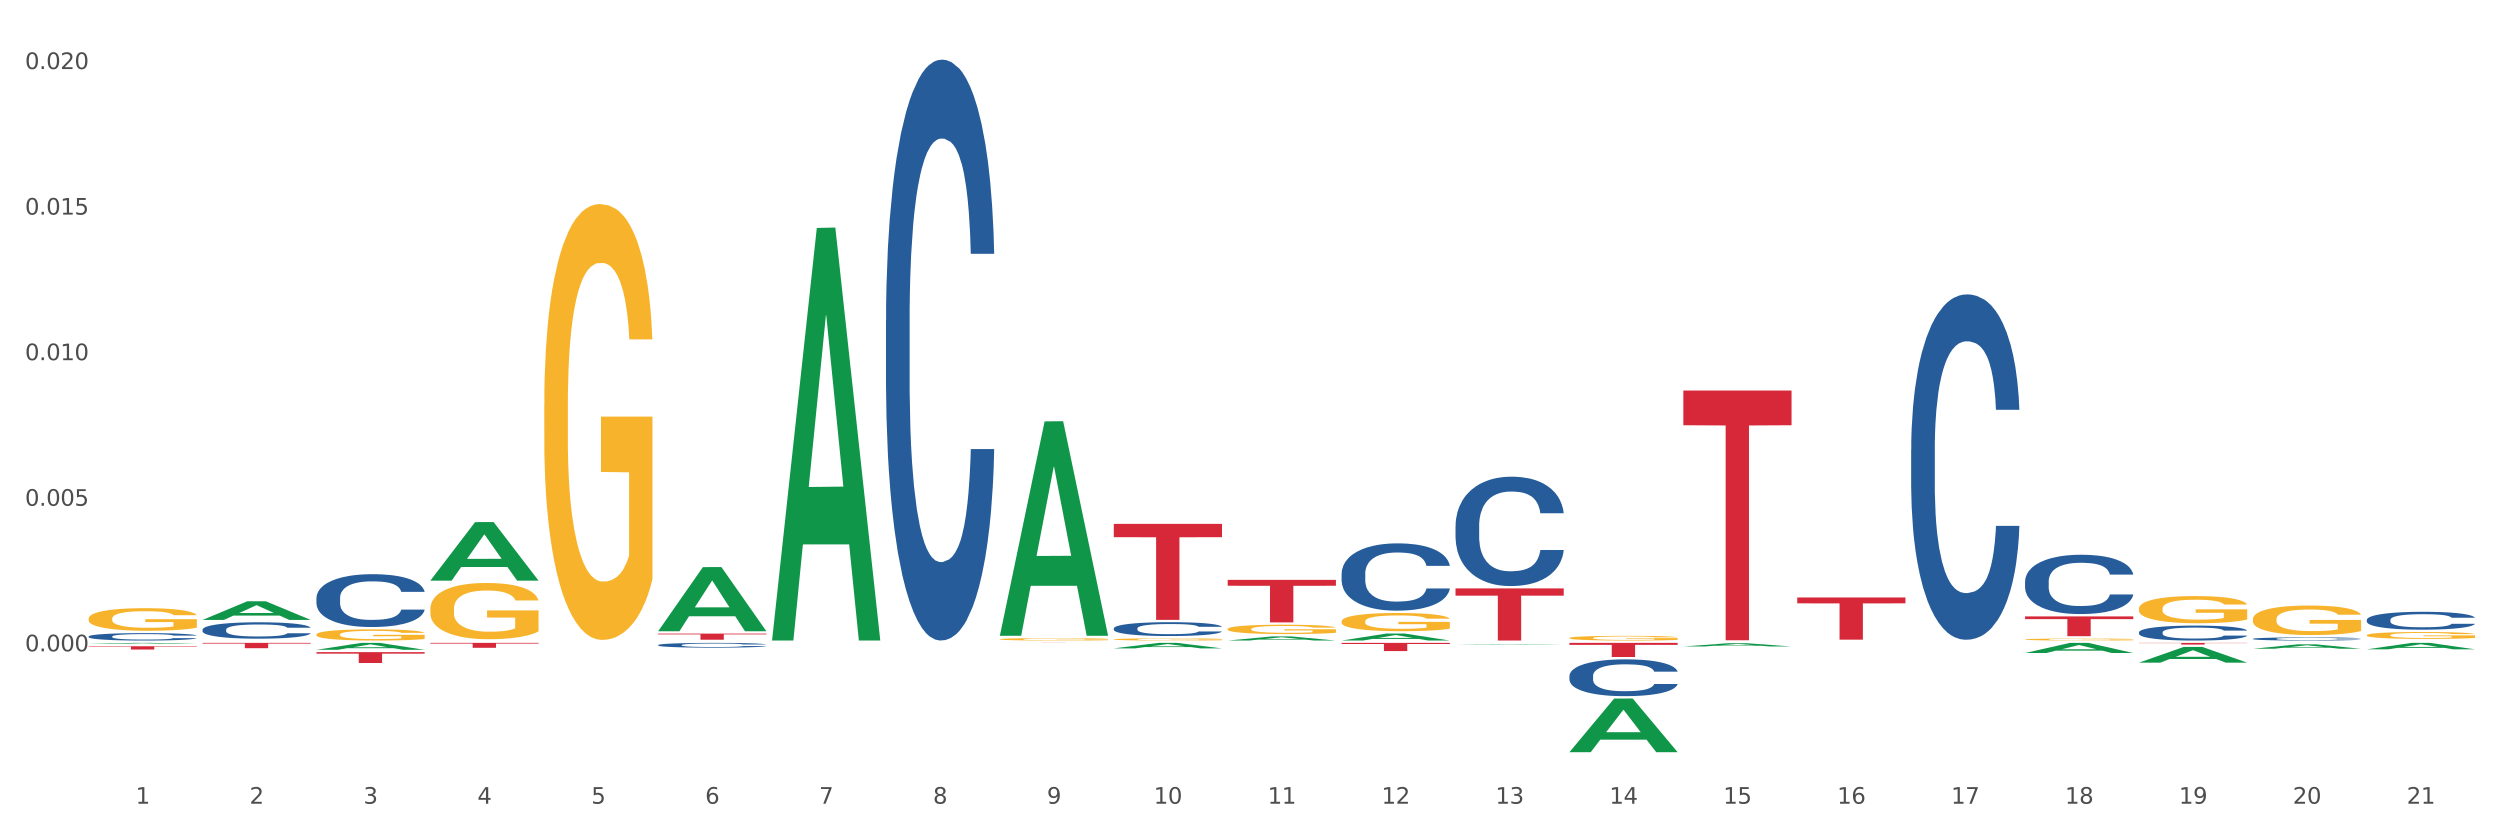<?xml version="1.0" encoding="utf-8" standalone="no"?>
<!DOCTYPE svg PUBLIC "-//W3C//DTD SVG 1.1//EN"
  "http://www.w3.org/Graphics/SVG/1.1/DTD/svg11.dtd">
<svg xmlns:xlink="http://www.w3.org/1999/xlink" width="1080pt" height="360pt" viewBox="0 0 1080 360" xmlns="http://www.w3.org/2000/svg" version="1.1">
 <rect x="0" y="0" width="1080" height="360" fill="#333333" stroke="none"/>
 <defs>
  <style type="text/css">*{stroke-linejoin: round; stroke-linecap: butt}</style>
 </defs>
 <g id="figure_1">
  <g id="patch_1">
   <path d="M 0 360 
L 1080 360 
L 1080 0 
L 0 0 
z
" style="fill: #ffffff; stroke: #ffffff; stroke-linejoin: miter"/>
  </g>
  <g id="axes_1">
   <g id="matplotlib.axis_1">
    <g id="xtick_1">
     <g id="text_1">
      <!-- 1 -->
      <g style="fill: #4d4d4d" transform="translate(58.603 347.204) scale(0.096 -0.096)">
       <defs>
        <path id="DejaVuSans-31" d="M 794 531 
L 1825 531 
L 1825 4091 
L 703 3866 
L 703 4441 
L 1819 4666 
L 2450 4666 
L 2450 531 
L 3481 531 
L 3481 0 
L 794 0 
L 794 531 
z
" transform="scale(0.016)"/>
       </defs>
       <use xlink:href="#DejaVuSans-31"/>
      </g>
     </g>
    </g>
    <g id="xtick_2">
     <g id="text_2">
      <!-- 2 -->
      <g style="fill: #4d4d4d" transform="translate(107.811 347.204) scale(0.096 -0.096)">
       <defs>
        <path id="DejaVuSans-32" d="M 1228 531 
L 3431 531 
L 3431 0 
L 469 0 
L 469 531 
Q 828 903 1448 1529 
Q 2069 2156 2228 2338 
Q 2531 2678 2651 2914 
Q 2772 3150 2772 3378 
Q 2772 3750 2511 3984 
Q 2250 4219 1831 4219 
Q 1534 4219 1204 4116 
Q 875 4013 500 3803 
L 500 4441 
Q 881 4594 1212 4672 
Q 1544 4750 1819 4750 
Q 2544 4750 2975 4387 
Q 3406 4025 3406 3419 
Q 3406 3131 3298 2873 
Q 3191 2616 2906 2266 
Q 2828 2175 2409 1742 
Q 1991 1309 1228 531 
z
" transform="scale(0.016)"/>
       </defs>
       <use xlink:href="#DejaVuSans-32"/>
      </g>
     </g>
    </g>
    <g id="xtick_3">
     <g id="text_3">
      <!-- 3 -->
      <g style="fill: #4d4d4d" transform="translate(157.02 347.204) scale(0.096 -0.096)">
       <defs>
        <path id="DejaVuSans-33" d="M 2597 2516 
Q 3050 2419 3304 2112 
Q 3559 1806 3559 1356 
Q 3559 666 3084 287 
Q 2609 -91 1734 -91 
Q 1441 -91 1130 -33 
Q 819 25 488 141 
L 488 750 
Q 750 597 1062 519 
Q 1375 441 1716 441 
Q 2309 441 2620 675 
Q 2931 909 2931 1356 
Q 2931 1769 2642 2001 
Q 2353 2234 1838 2234 
L 1294 2234 
L 1294 2753 
L 1863 2753 
Q 2328 2753 2575 2939 
Q 2822 3125 2822 3475 
Q 2822 3834 2567 4026 
Q 2313 4219 1838 4219 
Q 1578 4219 1281 4162 
Q 984 4106 628 3988 
L 628 4550 
Q 988 4650 1302 4700 
Q 1616 4750 1894 4750 
Q 2613 4750 3031 4423 
Q 3450 4097 3450 3541 
Q 3450 3153 3228 2886 
Q 3006 2619 2597 2516 
z
" transform="scale(0.016)"/>
       </defs>
       <use xlink:href="#DejaVuSans-33"/>
      </g>
     </g>
    </g>
    <g id="xtick_4">
     <g id="text_4">
      <!-- 4 -->
      <g style="fill: #4d4d4d" transform="translate(206.228 347.204) scale(0.096 -0.096)">
       <defs>
        <path id="DejaVuSans-34" d="M 2419 4116 
L 825 1625 
L 2419 1625 
L 2419 4116 
z
M 2253 4666 
L 3047 4666 
L 3047 1625 
L 3713 1625 
L 3713 1100 
L 3047 1100 
L 3047 0 
L 2419 0 
L 2419 1100 
L 313 1100 
L 313 1709 
L 2253 4666 
z
" transform="scale(0.016)"/>
       </defs>
       <use xlink:href="#DejaVuSans-34"/>
      </g>
     </g>
    </g>
    <g id="xtick_5">
     <g id="text_5">
      <!-- 5 -->
      <g style="fill: #4d4d4d" transform="translate(255.437 347.204) scale(0.096 -0.096)">
       <defs>
        <path id="DejaVuSans-35" d="M 691 4666 
L 3169 4666 
L 3169 4134 
L 1269 4134 
L 1269 2991 
Q 1406 3038 1543 3061 
Q 1681 3084 1819 3084 
Q 2600 3084 3056 2656 
Q 3513 2228 3513 1497 
Q 3513 744 3044 326 
Q 2575 -91 1722 -91 
Q 1428 -91 1123 -41 
Q 819 9 494 109 
L 494 744 
Q 775 591 1075 516 
Q 1375 441 1709 441 
Q 2250 441 2565 725 
Q 2881 1009 2881 1497 
Q 2881 1984 2565 2268 
Q 2250 2553 1709 2553 
Q 1456 2553 1204 2497 
Q 953 2441 691 2322 
L 691 4666 
z
" transform="scale(0.016)"/>
       </defs>
       <use xlink:href="#DejaVuSans-35"/>
      </g>
     </g>
    </g>
    <g id="xtick_6">
     <g id="text_6">
      <!-- 6 -->
      <g style="fill: #4d4d4d" transform="translate(304.645 347.204) scale(0.096 -0.096)">
       <defs>
        <path id="DejaVuSans-36" d="M 2113 2584 
Q 1688 2584 1439 2293 
Q 1191 2003 1191 1497 
Q 1191 994 1439 701 
Q 1688 409 2113 409 
Q 2538 409 2786 701 
Q 3034 994 3034 1497 
Q 3034 2003 2786 2293 
Q 2538 2584 2113 2584 
z
M 3366 4563 
L 3366 3988 
Q 3128 4100 2886 4159 
Q 2644 4219 2406 4219 
Q 1781 4219 1451 3797 
Q 1122 3375 1075 2522 
Q 1259 2794 1537 2939 
Q 1816 3084 2150 3084 
Q 2853 3084 3261 2657 
Q 3669 2231 3669 1497 
Q 3669 778 3244 343 
Q 2819 -91 2113 -91 
Q 1303 -91 875 529 
Q 447 1150 447 2328 
Q 447 3434 972 4092 
Q 1497 4750 2381 4750 
Q 2619 4750 2861 4703 
Q 3103 4656 3366 4563 
z
" transform="scale(0.016)"/>
       </defs>
       <use xlink:href="#DejaVuSans-36"/>
      </g>
     </g>
    </g>
    <g id="xtick_7">
     <g id="text_7">
      <!-- 7 -->
      <g style="fill: #4d4d4d" transform="translate(353.854 347.204) scale(0.096 -0.096)">
       <defs>
        <path id="DejaVuSans-37" d="M 525 4666 
L 3525 4666 
L 3525 4397 
L 1831 0 
L 1172 0 
L 2766 4134 
L 525 4134 
L 525 4666 
z
" transform="scale(0.016)"/>
       </defs>
       <use xlink:href="#DejaVuSans-37"/>
      </g>
     </g>
    </g>
    <g id="xtick_8">
     <g id="text_8">
      <!-- 8 -->
      <g style="fill: #4d4d4d" transform="translate(403.062 347.204) scale(0.096 -0.096)">
       <defs>
        <path id="DejaVuSans-38" d="M 2034 2216 
Q 1584 2216 1326 1975 
Q 1069 1734 1069 1313 
Q 1069 891 1326 650 
Q 1584 409 2034 409 
Q 2484 409 2743 651 
Q 3003 894 3003 1313 
Q 3003 1734 2745 1975 
Q 2488 2216 2034 2216 
z
M 1403 2484 
Q 997 2584 770 2862 
Q 544 3141 544 3541 
Q 544 4100 942 4425 
Q 1341 4750 2034 4750 
Q 2731 4750 3128 4425 
Q 3525 4100 3525 3541 
Q 3525 3141 3298 2862 
Q 3072 2584 2669 2484 
Q 3125 2378 3379 2068 
Q 3634 1759 3634 1313 
Q 3634 634 3220 271 
Q 2806 -91 2034 -91 
Q 1263 -91 848 271 
Q 434 634 434 1313 
Q 434 1759 690 2068 
Q 947 2378 1403 2484 
z
M 1172 3481 
Q 1172 3119 1398 2916 
Q 1625 2713 2034 2713 
Q 2441 2713 2670 2916 
Q 2900 3119 2900 3481 
Q 2900 3844 2670 4047 
Q 2441 4250 2034 4250 
Q 1625 4250 1398 4047 
Q 1172 3844 1172 3481 
z
" transform="scale(0.016)"/>
       </defs>
       <use xlink:href="#DejaVuSans-38"/>
      </g>
     </g>
    </g>
    <g id="xtick_9">
     <g id="text_9">
      <!-- 9 -->
      <g style="fill: #4d4d4d" transform="translate(452.271 347.204) scale(0.096 -0.096)">
       <defs>
        <path id="DejaVuSans-39" d="M 703 97 
L 703 672 
Q 941 559 1184 500 
Q 1428 441 1663 441 
Q 2288 441 2617 861 
Q 2947 1281 2994 2138 
Q 2813 1869 2534 1725 
Q 2256 1581 1919 1581 
Q 1219 1581 811 2004 
Q 403 2428 403 3163 
Q 403 3881 828 4315 
Q 1253 4750 1959 4750 
Q 2769 4750 3195 4129 
Q 3622 3509 3622 2328 
Q 3622 1225 3098 567 
Q 2575 -91 1691 -91 
Q 1453 -91 1209 -44 
Q 966 3 703 97 
z
M 1959 2075 
Q 2384 2075 2632 2365 
Q 2881 2656 2881 3163 
Q 2881 3666 2632 3958 
Q 2384 4250 1959 4250 
Q 1534 4250 1286 3958 
Q 1038 3666 1038 3163 
Q 1038 2656 1286 2365 
Q 1534 2075 1959 2075 
z
" transform="scale(0.016)"/>
       </defs>
       <use xlink:href="#DejaVuSans-39"/>
      </g>
     </g>
    </g>
    <g id="xtick_10">
     <g id="text_10">
      <!-- 10 -->
      <g style="fill: #4d4d4d" transform="translate(498.425 347.204) scale(0.096 -0.096)">
       <defs>
        <path id="DejaVuSans-30" d="M 2034 4250 
Q 1547 4250 1301 3770 
Q 1056 3291 1056 2328 
Q 1056 1369 1301 889 
Q 1547 409 2034 409 
Q 2525 409 2770 889 
Q 3016 1369 3016 2328 
Q 3016 3291 2770 3770 
Q 2525 4250 2034 4250 
z
M 2034 4750 
Q 2819 4750 3233 4129 
Q 3647 3509 3647 2328 
Q 3647 1150 3233 529 
Q 2819 -91 2034 -91 
Q 1250 -91 836 529 
Q 422 1150 422 2328 
Q 422 3509 836 4129 
Q 1250 4750 2034 4750 
z
" transform="scale(0.016)"/>
       </defs>
       <use xlink:href="#DejaVuSans-31"/>
       <use xlink:href="#DejaVuSans-30" transform="translate(63.623 0)"/>
      </g>
     </g>
    </g>
    <g id="xtick_11">
     <g id="text_11">
      <!-- 11 -->
      <g style="fill: #4d4d4d" transform="translate(547.634 347.204) scale(0.096 -0.096)">
       <use xlink:href="#DejaVuSans-31"/>
       <use xlink:href="#DejaVuSans-31" transform="translate(63.623 0)"/>
      </g>
     </g>
    </g>
    <g id="xtick_12">
     <g id="text_12">
      <!-- 12 -->
      <g style="fill: #4d4d4d" transform="translate(596.842 347.204) scale(0.096 -0.096)">
       <use xlink:href="#DejaVuSans-31"/>
       <use xlink:href="#DejaVuSans-32" transform="translate(63.623 0)"/>
      </g>
     </g>
    </g>
    <g id="xtick_13">
     <g id="text_13">
      <!-- 13 -->
      <g style="fill: #4d4d4d" transform="translate(646.05 347.204) scale(0.096 -0.096)">
       <use xlink:href="#DejaVuSans-31"/>
       <use xlink:href="#DejaVuSans-33" transform="translate(63.623 0)"/>
      </g>
     </g>
    </g>
    <g id="xtick_14">
     <g id="text_14">
      <!-- 14 -->
      <g style="fill: #4d4d4d" transform="translate(695.259 347.204) scale(0.096 -0.096)">
       <use xlink:href="#DejaVuSans-31"/>
       <use xlink:href="#DejaVuSans-34" transform="translate(63.623 0)"/>
      </g>
     </g>
    </g>
    <g id="xtick_15">
     <g id="text_15">
      <!-- 15 -->
      <g style="fill: #4d4d4d" transform="translate(744.467 347.204) scale(0.096 -0.096)">
       <use xlink:href="#DejaVuSans-31"/>
       <use xlink:href="#DejaVuSans-35" transform="translate(63.623 0)"/>
      </g>
     </g>
    </g>
    <g id="xtick_16">
     <g id="text_16">
      <!-- 16 -->
      <g style="fill: #4d4d4d" transform="translate(793.676 347.204) scale(0.096 -0.096)">
       <use xlink:href="#DejaVuSans-31"/>
       <use xlink:href="#DejaVuSans-36" transform="translate(63.623 0)"/>
      </g>
     </g>
    </g>
    <g id="xtick_17">
     <g id="text_17">
      <!-- 17 -->
      <g style="fill: #4d4d4d" transform="translate(842.884 347.204) scale(0.096 -0.096)">
       <use xlink:href="#DejaVuSans-31"/>
       <use xlink:href="#DejaVuSans-37" transform="translate(63.623 0)"/>
      </g>
     </g>
    </g>
    <g id="xtick_18">
     <g id="text_18">
      <!-- 18 -->
      <g style="fill: #4d4d4d" transform="translate(892.093 347.204) scale(0.096 -0.096)">
       <use xlink:href="#DejaVuSans-31"/>
       <use xlink:href="#DejaVuSans-38" transform="translate(63.623 0)"/>
      </g>
     </g>
    </g>
    <g id="xtick_19">
     <g id="text_19">
      <!-- 19 -->
      <g style="fill: #4d4d4d" transform="translate(941.301 347.204) scale(0.096 -0.096)">
       <use xlink:href="#DejaVuSans-31"/>
       <use xlink:href="#DejaVuSans-39" transform="translate(63.623 0)"/>
      </g>
     </g>
    </g>
    <g id="xtick_20">
     <g id="text_20">
      <!-- 20 -->
      <g style="fill: #4d4d4d" transform="translate(990.51 347.204) scale(0.096 -0.096)">
       <use xlink:href="#DejaVuSans-32"/>
       <use xlink:href="#DejaVuSans-30" transform="translate(63.623 0)"/>
      </g>
     </g>
    </g>
    <g id="xtick_21">
     <g id="text_21">
      <!-- 21 -->
      <g style="fill: #4d4d4d" transform="translate(1039.718 347.204) scale(0.096 -0.096)">
       <use xlink:href="#DejaVuSans-32"/>
       <use xlink:href="#DejaVuSans-31" transform="translate(63.623 0)"/>
      </g>
     </g>
    </g>
    <g id="xtick_22"/>
    <g id="xtick_23"/>
    <g id="xtick_24"/>
    <g id="xtick_25"/>
    <g id="xtick_26"/>
    <g id="xtick_27"/>
    <g id="xtick_28"/>
    <g id="xtick_29"/>
    <g id="xtick_30"/>
    <g id="xtick_31"/>
    <g id="xtick_32"/>
    <g id="xtick_33"/>
    <g id="xtick_34"/>
    <g id="xtick_35"/>
    <g id="xtick_36"/>
    <g id="xtick_37"/>
    <g id="xtick_38"/>
    <g id="xtick_39"/>
    <g id="xtick_40"/>
    <g id="xtick_41"/>
   </g>
   <g id="matplotlib.axis_2">
    <g id="ytick_1">
     <g id="text_22">
      <!-- 0.000 -->
      <g style="fill: #4d4d4d" transform="translate(10.8 281.374) scale(0.096 -0.096)">
       <defs>
        <path id="DejaVuSans-2e" d="M 684 794 
L 1344 794 
L 1344 0 
L 684 0 
L 684 794 
z
" transform="scale(0.016)"/>
       </defs>
       <use xlink:href="#DejaVuSans-30"/>
       <use xlink:href="#DejaVuSans-2e" transform="translate(63.623 0)"/>
       <use xlink:href="#DejaVuSans-30" transform="translate(95.41 0)"/>
       <use xlink:href="#DejaVuSans-30" transform="translate(159.033 0)"/>
       <use xlink:href="#DejaVuSans-30" transform="translate(222.656 0)"/>
      </g>
     </g>
    </g>
    <g id="ytick_2">
     <g id="text_23">
      <!-- 0.005 -->
      <g style="fill: #4d4d4d" transform="translate(10.8 218.489) scale(0.096 -0.096)">
       <use xlink:href="#DejaVuSans-30"/>
       <use xlink:href="#DejaVuSans-2e" transform="translate(63.623 0)"/>
       <use xlink:href="#DejaVuSans-30" transform="translate(95.41 0)"/>
       <use xlink:href="#DejaVuSans-30" transform="translate(159.033 0)"/>
       <use xlink:href="#DejaVuSans-35" transform="translate(222.656 0)"/>
      </g>
     </g>
    </g>
    <g id="ytick_3">
     <g id="text_24">
      <!-- 0.010 -->
      <g style="fill: #4d4d4d" transform="translate(10.8 155.603) scale(0.096 -0.096)">
       <use xlink:href="#DejaVuSans-30"/>
       <use xlink:href="#DejaVuSans-2e" transform="translate(63.623 0)"/>
       <use xlink:href="#DejaVuSans-30" transform="translate(95.41 0)"/>
       <use xlink:href="#DejaVuSans-31" transform="translate(159.033 0)"/>
       <use xlink:href="#DejaVuSans-30" transform="translate(222.656 0)"/>
      </g>
     </g>
    </g>
    <g id="ytick_4">
     <g id="text_25">
      <!-- 0.015 -->
      <g style="fill: #4d4d4d" transform="translate(10.8 92.717) scale(0.096 -0.096)">
       <use xlink:href="#DejaVuSans-30"/>
       <use xlink:href="#DejaVuSans-2e" transform="translate(63.623 0)"/>
       <use xlink:href="#DejaVuSans-30" transform="translate(95.41 0)"/>
       <use xlink:href="#DejaVuSans-31" transform="translate(159.033 0)"/>
       <use xlink:href="#DejaVuSans-35" transform="translate(222.656 0)"/>
      </g>
     </g>
    </g>
    <g id="ytick_5">
     <g id="text_26">
      <!-- 0.020 -->
      <g style="fill: #4d4d4d" transform="translate(10.8 29.832) scale(0.096 -0.096)">
       <use xlink:href="#DejaVuSans-30"/>
       <use xlink:href="#DejaVuSans-2e" transform="translate(63.623 0)"/>
       <use xlink:href="#DejaVuSans-30" transform="translate(95.41 0)"/>
       <use xlink:href="#DejaVuSans-32" transform="translate(159.033 0)"/>
       <use xlink:href="#DejaVuSans-30" transform="translate(222.656 0)"/>
      </g>
     </g>
    </g>
    <g id="ytick_6"/>
    <g id="ytick_7"/>
    <g id="ytick_8"/>
    <g id="ytick_9"/>
    <g id="ytick_10"/>
   </g>
   <g id="PolyCollection_1">
    <path d="M 38.283 278.176 
L 38.331 278.175 
L 57.609 277.727 
L 65.609 277.727 
L 85.031 278.177 
L 75.778 278.177 
L 71.585 278.072 
L 51.681 278.072 
L 51.536 278.074 
L 47.488 278.177 
L 38.283 278.177 
L 38.283 278.176 
L 54.187 278.009 
L 69.079 278.009 
L 61.705 277.823 
L 61.609 277.822 
L 61.512 277.823 
L 54.139 278.009 
L 54.187 278.009 
L 38.283 278.176 
z
" clip-path="url(#pad0faa55c7)" style="fill: #109648"/>
    <path d="M 87.491 267.802 
L 87.54 267.794 
L 106.817 259.754 
L 114.817 259.747 
L 134.239 267.817 
L 124.986 267.817 
L 120.793 265.938 
L 100.889 265.938 
L 100.745 265.968 
L 96.696 267.817 
L 87.491 267.817 
L 87.491 267.802 
L 103.395 264.816 
L 118.287 264.808 
L 110.914 261.467 
L 110.817 261.452 
L 110.721 261.474 
L 103.347 264.808 
L 103.395 264.816 
L 87.491 267.802 
z
" clip-path="url(#pad0faa55c7)" style="fill: #109648"/>
    <path d="M 284.325 273.704 
L 331.073 273.704 
L 331.073 274.072 
L 312.684 274.074 
L 312.684 276.351 
L 302.603 276.351 
L 302.603 274.074 
L 284.325 274.072 
L 284.325 273.706 
L 284.325 273.704 
z
" clip-path="url(#pad0faa55c7)" style="fill: #d62839"/>
    <path d="M 431.951 277.727 
L 478.699 277.727 
L 478.699 277.735 
L 460.31 277.735 
L 460.31 277.785 
L 450.229 277.785 
L 450.229 277.735 
L 431.951 277.735 
L 431.951 277.727 
L 431.951 277.727 
z
" clip-path="url(#pad0faa55c7)" style="fill: #d62839"/>
    <path d="M 727.201 168.709 
L 773.949 168.709 
L 773.949 183.702 
L 755.56 183.803 
L 755.56 276.598 
L 745.48 276.598 
L 745.48 183.803 
L 727.201 183.702 
L 727.201 168.81 
L 727.201 168.709 
z
" clip-path="url(#pad0faa55c7)" style="fill: #d62839"/>
    <path d="M 677.993 277.727 
L 724.741 277.727 
L 724.741 278.575 
L 706.352 278.581 
L 706.352 283.831 
L 696.271 283.831 
L 696.271 278.581 
L 677.993 278.575 
L 677.993 277.733 
L 677.993 277.727 
z
" clip-path="url(#pad0faa55c7)" style="fill: #d62839"/>
    <path d="M 776.41 258.118 
L 823.158 258.118 
L 823.158 260.65 
L 804.769 260.667 
L 804.769 276.338 
L 794.688 276.338 
L 794.688 260.667 
L 776.41 260.65 
L 776.41 258.135 
L 776.41 258.118 
z
" clip-path="url(#pad0faa55c7)" style="fill: #d62839"/>
    <path d="M 874.827 266.275 
L 921.575 266.275 
L 921.575 267.466 
L 903.186 267.474 
L 903.186 274.841 
L 893.105 274.841 
L 893.105 267.474 
L 874.827 267.466 
L 874.827 266.283 
L 874.827 266.275 
z
" clip-path="url(#pad0faa55c7)" style="fill: #d62839"/>
    <path d="M 136.7 280.714 
L 136.748 280.711 
L 156.026 277.73 
L 164.026 277.727 
L 183.448 280.719 
L 174.195 280.719 
L 170.002 280.023 
L 150.098 280.023 
L 149.953 280.034 
L 145.905 280.719 
L 136.7 280.719 
L 136.7 280.714 
L 152.604 279.607 
L 167.496 279.604 
L 160.122 278.365 
L 160.026 278.359 
L 159.929 278.368 
L 152.556 279.604 
L 152.604 279.607 
L 136.7 280.714 
z
" clip-path="url(#pad0faa55c7)" style="fill: #109648"/>
    <path d="M 924.035 277.727 
L 970.783 277.727 
L 970.783 277.829 
L 952.394 277.829 
L 952.394 278.459 
L 942.313 278.459 
L 942.313 277.829 
L 924.035 277.829 
L 924.035 277.728 
L 924.035 277.727 
z
" clip-path="url(#pad0faa55c7)" style="fill: #d62839"/>
    <path d="M 530.367 276.716 
L 530.416 276.714 
L 549.693 274.918 
L 557.693 274.916 
L 577.116 276.719 
L 567.862 276.719 
L 563.669 276.299 
L 543.765 276.299 
L 543.621 276.306 
L 539.573 276.719 
L 530.367 276.719 
L 530.367 276.716 
L 546.271 276.049 
L 561.163 276.047 
L 553.79 275.301 
L 553.693 275.297 
L 553.597 275.302 
L 546.223 276.047 
L 546.271 276.049 
L 530.367 276.716 
z
" clip-path="url(#pad0faa55c7)" style="fill: #109648"/>
    <path d="M 481.159 280.095 
L 481.207 280.092 
L 500.485 277.729 
L 508.485 277.727 
L 527.907 280.099 
L 518.654 280.099 
L 514.461 279.547 
L 494.557 279.547 
L 494.412 279.556 
L 490.364 280.099 
L 481.159 280.099 
L 481.159 280.095 
L 497.063 279.217 
L 511.955 279.215 
L 504.581 278.233 
L 504.485 278.228 
L 504.388 278.235 
L 497.015 279.215 
L 497.063 279.217 
L 481.159 280.095 
z
" clip-path="url(#pad0faa55c7)" style="fill: #109648"/>
    <path d="M 333.534 276.384 
L 333.582 276.216 
L 352.859 98.465 
L 360.86 98.297 
L 380.282 276.719 
L 371.029 276.719 
L 366.836 235.171 
L 346.932 235.171 
L 346.787 235.841 
L 342.739 276.719 
L 333.534 276.719 
L 333.534 276.384 
L 349.438 210.376 
L 364.33 210.209 
L 356.956 136.327 
L 356.86 135.992 
L 356.763 136.494 
L 349.389 210.209 
L 349.438 210.376 
L 333.534 276.384 
z
" clip-path="url(#pad0faa55c7)" style="fill: #109648"/>
    <path d="M 431.951 274.48 
L 431.999 274.393 
L 451.276 182.038 
L 459.276 181.951 
L 478.699 274.655 
L 469.445 274.655 
L 465.253 253.067 
L 445.348 253.067 
L 445.204 253.415 
L 441.156 274.655 
L 431.951 274.655 
L 431.951 274.48 
L 447.855 240.184 
L 462.746 240.097 
L 455.373 201.71 
L 455.276 201.536 
L 455.18 201.797 
L 447.806 240.097 
L 447.855 240.184 
L 431.951 274.48 
z
" clip-path="url(#pad0faa55c7)" style="fill: #109648"/>
    <path d="M 185.908 250.795 
L 185.957 250.772 
L 205.234 225.552 
L 213.234 225.528 
L 232.656 250.843 
L 223.403 250.843 
L 219.21 244.948 
L 199.306 244.948 
L 199.162 245.043 
L 195.113 250.843 
L 185.908 250.843 
L 185.908 250.795 
L 201.812 241.43 
L 216.704 241.406 
L 209.331 230.924 
L 209.234 230.877 
L 209.138 230.948 
L 201.764 241.406 
L 201.812 241.43 
L 185.908 250.795 
z
" clip-path="url(#pad0faa55c7)" style="fill: #109648"/>
    <path d="M 284.325 272.644 
L 284.373 272.618 
L 303.651 244.994 
L 311.651 244.968 
L 331.073 272.696 
L 321.82 272.696 
L 317.627 266.239 
L 297.723 266.239 
L 297.579 266.343 
L 293.53 272.696 
L 284.325 272.696 
L 284.325 272.644 
L 300.229 262.386 
L 315.121 262.36 
L 307.747 250.878 
L 307.651 250.826 
L 307.555 250.904 
L 300.181 262.36 
L 300.229 262.386 
L 284.325 272.644 
z
" clip-path="url(#pad0faa55c7)" style="fill: #109648"/>
    <path d="M 874.827 282.096 
L 874.875 282.092 
L 894.152 277.731 
L 902.153 277.727 
L 921.575 282.104 
L 912.321 282.104 
L 908.129 281.085 
L 888.225 281.085 
L 888.08 281.101 
L 884.032 282.104 
L 874.827 282.104 
L 874.827 282.096 
L 890.731 280.476 
L 905.622 280.472 
L 898.249 278.66 
L 898.152 278.652 
L 898.056 278.664 
L 890.682 280.472 
L 890.731 280.476 
L 874.827 282.096 
z
" clip-path="url(#pad0faa55c7)" style="fill: #109648"/>
    <path d="M 727.201 279.281 
L 727.249 279.28 
L 746.527 277.862 
L 754.527 277.861 
L 773.949 279.284 
L 764.696 279.284 
L 760.503 278.952 
L 740.599 278.952 
L 740.455 278.958 
L 736.406 279.284 
L 727.201 279.284 
L 727.201 279.281 
L 743.105 278.755 
L 757.997 278.753 
L 750.623 278.164 
L 750.527 278.161 
L 750.431 278.165 
L 743.057 278.753 
L 743.105 278.755 
L 727.201 279.281 
z
" clip-path="url(#pad0faa55c7)" style="fill: #109648"/>
    <path d="M 677.993 324.906 
L 678.041 324.884 
L 697.319 301.768 
L 705.319 301.747 
L 724.741 324.95 
L 715.488 324.95 
L 711.295 319.546 
L 691.391 319.546 
L 691.246 319.634 
L 687.198 324.95 
L 677.993 324.95 
L 677.993 324.906 
L 693.897 316.322 
L 708.789 316.3 
L 701.415 306.692 
L 701.319 306.649 
L 701.222 306.714 
L 693.849 316.3 
L 693.897 316.322 
L 677.993 324.906 
z
" clip-path="url(#pad0faa55c7)" style="fill: #109648"/>
    <path d="M 579.576 276.713 
L 579.624 276.711 
L 598.902 273.696 
L 606.902 273.694 
L 626.324 276.719 
L 617.071 276.719 
L 612.878 276.015 
L 592.974 276.015 
L 592.829 276.026 
L 588.781 276.719 
L 579.576 276.719 
L 579.576 276.713 
L 595.48 275.594 
L 610.372 275.591 
L 602.998 274.338 
L 602.902 274.333 
L 602.805 274.341 
L 595.432 275.591 
L 595.48 275.594 
L 579.576 276.713 
z
" clip-path="url(#pad0faa55c7)" style="fill: #109648"/>
    <path d="M 628.784 278.496 
L 628.833 278.496 
L 648.11 278.262 
L 656.11 278.262 
L 675.532 278.496 
L 666.279 278.496 
L 662.086 278.442 
L 642.182 278.442 
L 642.038 278.443 
L 637.989 278.496 
L 628.784 278.496 
L 628.784 278.496 
L 644.688 278.409 
L 659.58 278.409 
L 652.207 278.312 
L 652.11 278.311 
L 652.014 278.312 
L 644.64 278.409 
L 644.688 278.409 
L 628.784 278.496 
z
" clip-path="url(#pad0faa55c7)" style="fill: #109648"/>
    <path d="M 87.491 277.727 
L 134.239 277.727 
L 134.239 278.045 
L 115.85 278.047 
L 115.85 280.014 
L 105.77 280.014 
L 105.77 278.047 
L 87.491 278.045 
L 87.491 277.729 
L 87.491 277.727 
z
" clip-path="url(#pad0faa55c7)" style="fill: #d62839"/>
    <path d="M 136.7 281.727 
L 183.448 281.727 
L 183.448 282.38 
L 165.059 282.384 
L 165.059 286.425 
L 154.978 286.425 
L 154.978 282.384 
L 136.7 282.38 
L 136.7 281.732 
L 136.7 281.727 
z
" clip-path="url(#pad0faa55c7)" style="fill: #d62839"/>
    <path d="M 185.908 277.727 
L 232.656 277.727 
L 232.656 278.023 
L 214.267 278.025 
L 214.267 279.857 
L 204.187 279.857 
L 204.187 278.025 
L 185.908 278.023 
L 185.908 277.729 
L 185.908 277.727 
z
" clip-path="url(#pad0faa55c7)" style="fill: #d62839"/>
    <path d="M 628.784 254.188 
L 675.532 254.188 
L 675.532 257.319 
L 657.143 257.34 
L 657.143 276.719 
L 647.063 276.719 
L 647.063 257.34 
L 628.784 257.319 
L 628.784 254.209 
L 628.784 254.188 
z
" clip-path="url(#pad0faa55c7)" style="fill: #d62839"/>
    <path d="M 481.159 226.298 
L 527.907 226.298 
L 527.907 232.061 
L 509.518 232.1 
L 509.518 267.77 
L 499.437 267.77 
L 499.437 232.1 
L 481.159 232.061 
L 481.159 226.337 
L 481.159 226.298 
z
" clip-path="url(#pad0faa55c7)" style="fill: #d62839"/>
    <path d="M 579.576 277.727 
L 626.324 277.727 
L 626.324 278.217 
L 607.935 278.22 
L 607.935 281.253 
L 597.854 281.253 
L 597.854 278.22 
L 579.576 278.217 
L 579.576 277.73 
L 579.576 277.727 
z
" clip-path="url(#pad0faa55c7)" style="fill: #d62839"/>
    <path d="M 530.367 250.493 
L 577.116 250.493 
L 577.116 253.047 
L 558.726 253.064 
L 558.726 268.871 
L 548.646 268.871 
L 548.646 253.064 
L 530.367 253.047 
L 530.367 250.51 
L 530.367 250.493 
z
" clip-path="url(#pad0faa55c7)" style="fill: #d62839"/>
    <path d="M 38.283 279.185 
L 85.031 279.185 
L 85.031 279.382 
L 66.642 279.383 
L 66.642 280.606 
L 56.561 280.606 
L 56.561 279.383 
L 38.283 279.382 
L 38.283 279.186 
L 38.283 279.185 
z
" clip-path="url(#pad0faa55c7)" style="fill: #d62839"/>
    <path d="M 874.827 251.162 
L 874.882 251.138 
L 874.882 250.483 
L 875.048 249.594 
L 875.655 247.957 
L 876.429 246.717 
L 877.755 245.266 
L 878.474 244.658 
L 879.413 243.98 
L 881.347 242.88 
L 883.557 241.945 
L 885.105 241.43 
L 886.265 241.102 
L 888.862 240.518 
L 890.354 240.26 
L 891.901 240.05 
L 893.227 239.909 
L 895.438 239.746 
L 897.206 239.676 
L 899.251 239.652 
L 900.964 239.676 
L 903.229 239.769 
L 906.545 240.05 
L 907.815 240.214 
L 909.528 240.494 
L 911.297 240.869 
L 912.733 241.243 
L 914.391 241.781 
L 916.104 242.483 
L 917.762 243.372 
L 918.922 244.19 
L 919.862 245.056 
L 920.691 246.109 
L 921.298 247.255 
L 921.575 248.214 
L 911.462 248.214 
L 911.186 247.348 
L 910.634 246.413 
L 910.081 245.781 
L 909.473 245.266 
L 908.534 244.682 
L 907.705 244.307 
L 906.324 243.863 
L 905.053 243.582 
L 904.003 243.418 
L 902.732 243.278 
L 900.024 243.138 
L 898.09 243.138 
L 896.874 243.184 
L 895.382 243.301 
L 894.112 243.465 
L 892.62 243.746 
L 891.459 244.05 
L 890.299 244.448 
L 889.636 244.728 
L 888.641 245.243 
L 887.978 245.664 
L 887.094 246.389 
L 886.597 246.904 
L 885.712 248.237 
L 885.326 249.22 
L 885.16 249.898 
L 885.049 250.647 
L 885.049 254.296 
L 885.381 255.934 
L 885.657 256.636 
L 886.099 257.431 
L 886.928 258.46 
L 888.144 259.466 
L 889.415 260.191 
L 890.465 260.636 
L 891.459 260.963 
L 892.454 261.221 
L 893.67 261.454 
L 894.664 261.595 
L 896.156 261.735 
L 897.924 261.805 
L 899.306 261.805 
L 902.124 261.688 
L 903.395 261.571 
L 904.611 261.408 
L 905.937 261.15 
L 906.987 260.87 
L 907.594 260.659 
L 908.589 260.215 
L 909.363 259.747 
L 910.026 259.209 
L 910.468 258.741 
L 910.965 258.039 
L 911.352 257.244 
L 911.462 256.823 
L 921.575 256.823 
L 921.354 257.665 
L 920.967 258.484 
L 920.193 259.583 
L 919.585 260.215 
L 918.646 260.987 
L 917.651 261.642 
L 916.27 262.367 
L 914.999 262.905 
L 913.673 263.373 
L 912.236 263.794 
L 909.639 264.379 
L 908.7 264.542 
L 906.71 264.823 
L 905.163 264.987 
L 902.898 265.151 
L 900.577 265.244 
L 898.145 265.268 
L 895.99 265.221 
L 893.614 265.08 
L 892.122 264.94 
L 890.465 264.73 
L 888.531 264.402 
L 886.707 264.004 
L 884.994 263.536 
L 883.392 262.998 
L 881.9 262.39 
L 879.966 261.384 
L 878.529 260.402 
L 877.479 259.489 
L 876.761 258.717 
L 876.042 257.735 
L 875.655 257.057 
L 875.048 255.419 
L 874.827 253.899 
L 874.827 251.162 
z
" clip-path="url(#pad0faa55c7)" style="fill: #255c99"/>
    <path d="M 825.618 194.212 
L 825.673 194.075 
L 825.673 190.26 
L 825.839 185.082 
L 826.447 175.543 
L 827.221 168.321 
L 828.547 159.873 
L 829.265 156.33 
L 830.205 152.378 
L 832.139 145.973 
L 834.349 140.523 
L 835.896 137.525 
L 837.057 135.617 
L 839.654 132.211 
L 841.146 130.712 
L 842.693 129.485 
L 844.019 128.668 
L 846.229 127.714 
L 847.998 127.305 
L 850.042 127.169 
L 851.755 127.305 
L 854.021 127.85 
L 857.336 129.485 
L 858.607 130.439 
L 860.32 132.074 
L 862.088 134.255 
L 863.525 136.435 
L 865.183 139.569 
L 866.896 143.657 
L 868.553 148.835 
L 869.714 153.604 
L 870.653 158.646 
L 871.482 164.778 
L 872.09 171.455 
L 872.366 177.042 
L 862.254 177.042 
L 861.978 172 
L 861.425 166.55 
L 860.873 162.87 
L 860.265 159.873 
L 859.325 156.466 
L 858.497 154.286 
L 857.115 151.697 
L 855.844 150.061 
L 854.794 149.108 
L 853.523 148.29 
L 850.816 147.472 
L 848.882 147.472 
L 847.666 147.745 
L 846.174 148.426 
L 844.903 149.38 
L 843.411 151.015 
L 842.251 152.787 
L 841.09 155.103 
L 840.427 156.738 
L 839.433 159.736 
L 838.77 162.189 
L 837.885 166.413 
L 837.388 169.411 
L 836.504 177.178 
L 836.117 182.901 
L 835.951 186.853 
L 835.841 191.214 
L 835.841 212.471 
L 836.172 222.01 
L 836.449 226.098 
L 836.891 230.731 
L 837.72 236.726 
L 838.935 242.586 
L 840.206 246.81 
L 841.256 249.399 
L 842.251 251.307 
L 843.245 252.806 
L 844.461 254.169 
L 845.456 254.986 
L 846.948 255.804 
L 848.716 256.212 
L 850.097 256.212 
L 852.915 255.531 
L 854.186 254.85 
L 855.402 253.896 
L 856.728 252.397 
L 857.778 250.762 
L 858.386 249.535 
L 859.381 246.946 
L 860.154 244.221 
L 860.817 241.087 
L 861.259 238.362 
L 861.757 234.274 
L 862.144 229.641 
L 862.254 227.188 
L 872.366 227.188 
L 872.145 232.093 
L 871.758 236.863 
L 870.985 243.267 
L 870.377 246.946 
L 869.438 251.443 
L 868.443 255.259 
L 867.061 259.483 
L 865.791 262.617 
L 864.464 265.342 
L 863.028 267.795 
L 860.431 271.202 
L 859.491 272.156 
L 857.502 273.791 
L 855.955 274.745 
L 853.689 275.699 
L 851.368 276.244 
L 848.937 276.38 
L 846.782 276.107 
L 844.406 275.29 
L 842.914 274.472 
L 841.256 273.246 
L 839.322 271.338 
L 837.499 269.021 
L 835.786 266.296 
L 834.183 263.162 
L 832.691 259.619 
L 830.757 253.76 
L 829.32 248.037 
L 828.271 242.722 
L 827.552 238.225 
L 826.834 232.502 
L 826.447 228.551 
L 825.839 219.012 
L 825.618 210.155 
L 825.618 194.212 
z
" clip-path="url(#pad0faa55c7)" style="fill: #255c99"/>
    <path d="M 677.993 291.983 
L 678.048 291.969 
L 678.048 291.562 
L 678.214 291.01 
L 678.822 289.994 
L 679.595 289.224 
L 680.921 288.324 
L 681.64 287.947 
L 682.579 287.525 
L 684.513 286.843 
L 686.724 286.262 
L 688.271 285.943 
L 689.431 285.739 
L 692.028 285.376 
L 693.52 285.217 
L 695.067 285.086 
L 696.394 284.999 
L 698.604 284.897 
L 700.372 284.854 
L 702.417 284.839 
L 704.13 284.854 
L 706.395 284.912 
L 709.711 285.086 
L 710.982 285.188 
L 712.695 285.362 
L 714.463 285.594 
L 715.9 285.827 
L 717.557 286.161 
L 719.27 286.596 
L 720.928 287.148 
L 722.088 287.656 
L 723.028 288.193 
L 723.857 288.847 
L 724.465 289.558 
L 724.741 290.154 
L 714.629 290.154 
L 714.352 289.616 
L 713.8 289.036 
L 713.247 288.643 
L 712.639 288.324 
L 711.7 287.961 
L 710.871 287.729 
L 709.49 287.453 
L 708.219 287.279 
L 707.169 287.177 
L 705.898 287.09 
L 703.19 287.003 
L 701.256 287.003 
L 700.041 287.032 
L 698.549 287.104 
L 697.278 287.206 
L 695.786 287.38 
L 694.625 287.569 
L 693.465 287.816 
L 692.802 287.99 
L 691.807 288.31 
L 691.144 288.571 
L 690.26 289.021 
L 689.763 289.34 
L 688.879 290.168 
L 688.492 290.778 
L 688.326 291.199 
L 688.216 291.664 
L 688.216 293.929 
L 688.547 294.945 
L 688.823 295.381 
L 689.265 295.875 
L 690.094 296.513 
L 691.31 297.138 
L 692.581 297.588 
L 693.631 297.864 
L 694.625 298.067 
L 695.62 298.227 
L 696.836 298.372 
L 697.83 298.459 
L 699.322 298.546 
L 701.091 298.59 
L 702.472 298.59 
L 705.29 298.517 
L 706.561 298.445 
L 707.777 298.343 
L 709.103 298.183 
L 710.153 298.009 
L 710.761 297.878 
L 711.755 297.602 
L 712.529 297.312 
L 713.192 296.978 
L 713.634 296.688 
L 714.131 296.252 
L 714.518 295.758 
L 714.629 295.497 
L 724.741 295.497 
L 724.52 296.02 
L 724.133 296.528 
L 723.359 297.21 
L 722.752 297.602 
L 721.812 298.082 
L 720.818 298.488 
L 719.436 298.938 
L 718.165 299.272 
L 716.839 299.563 
L 715.402 299.824 
L 712.805 300.187 
L 711.866 300.289 
L 709.877 300.463 
L 708.329 300.565 
L 706.064 300.666 
L 703.743 300.724 
L 701.312 300.739 
L 699.157 300.71 
L 696.78 300.623 
L 695.288 300.536 
L 693.631 300.405 
L 691.697 300.202 
L 689.873 299.955 
L 688.16 299.664 
L 686.558 299.33 
L 685.066 298.953 
L 683.132 298.328 
L 681.695 297.719 
L 680.645 297.152 
L 679.927 296.673 
L 679.209 296.063 
L 678.822 295.642 
L 678.214 294.626 
L 677.993 293.682 
L 677.993 291.983 
z
" clip-path="url(#pad0faa55c7)" style="fill: #255c99"/>
    <path d="M 924.035 273.159 
L 924.09 273.153 
L 924.09 272.987 
L 924.256 272.763 
L 924.864 272.35 
L 925.638 272.037 
L 926.964 271.671 
L 927.682 271.517 
L 928.621 271.346 
L 930.555 271.068 
L 932.766 270.832 
L 934.313 270.702 
L 935.473 270.62 
L 938.071 270.472 
L 939.562 270.407 
L 941.11 270.354 
L 942.436 270.319 
L 944.646 270.277 
L 946.414 270.259 
L 948.459 270.254 
L 950.172 270.259 
L 952.438 270.283 
L 955.753 270.354 
L 957.024 270.395 
L 958.737 270.466 
L 960.505 270.561 
L 961.942 270.655 
L 963.6 270.791 
L 965.313 270.968 
L 966.97 271.192 
L 968.131 271.399 
L 969.07 271.618 
L 969.899 271.883 
L 970.507 272.173 
L 970.783 272.415 
L 960.671 272.415 
L 960.395 272.196 
L 959.842 271.96 
L 959.289 271.801 
L 958.682 271.671 
L 957.742 271.523 
L 956.913 271.429 
L 955.532 271.316 
L 954.261 271.246 
L 953.211 271.204 
L 951.94 271.169 
L 949.233 271.133 
L 947.299 271.133 
L 946.083 271.145 
L 944.591 271.175 
L 943.32 271.216 
L 941.828 271.287 
L 940.668 271.364 
L 939.507 271.464 
L 938.844 271.535 
L 937.85 271.665 
L 937.186 271.771 
L 936.302 271.954 
L 935.805 272.084 
L 934.921 272.421 
L 934.534 272.669 
L 934.368 272.84 
L 934.258 273.029 
L 934.258 273.95 
L 934.589 274.363 
L 934.866 274.54 
L 935.308 274.741 
L 936.137 275.001 
L 937.352 275.255 
L 938.623 275.438 
L 939.673 275.55 
L 940.668 275.633 
L 941.662 275.698 
L 942.878 275.757 
L 943.873 275.792 
L 945.365 275.827 
L 947.133 275.845 
L 948.514 275.845 
L 951.332 275.816 
L 952.603 275.786 
L 953.819 275.745 
L 955.145 275.68 
L 956.195 275.609 
L 956.803 275.556 
L 957.798 275.444 
L 958.571 275.326 
L 959.234 275.19 
L 959.676 275.072 
L 960.174 274.895 
L 960.56 274.694 
L 960.671 274.588 
L 970.783 274.588 
L 970.562 274.8 
L 970.175 275.007 
L 969.402 275.284 
L 968.794 275.444 
L 967.854 275.639 
L 966.86 275.804 
L 965.478 275.987 
L 964.207 276.123 
L 962.881 276.241 
L 961.445 276.347 
L 958.847 276.495 
L 957.908 276.536 
L 955.919 276.607 
L 954.372 276.648 
L 952.106 276.69 
L 949.785 276.713 
L 947.354 276.719 
L 945.199 276.707 
L 942.823 276.672 
L 941.331 276.636 
L 939.673 276.583 
L 937.739 276.501 
L 935.915 276.4 
L 934.202 276.282 
L 932.6 276.146 
L 931.108 275.993 
L 929.174 275.739 
L 927.737 275.491 
L 926.687 275.261 
L 925.969 275.066 
L 925.251 274.818 
L 924.864 274.647 
L 924.256 274.233 
L 924.035 273.849 
L 924.035 273.159 
z
" clip-path="url(#pad0faa55c7)" style="fill: #255c99"/>
    <path d="M 973.244 275.965 
L 973.299 275.964 
L 973.299 275.929 
L 973.465 275.881 
L 974.072 275.793 
L 974.846 275.727 
L 976.172 275.65 
L 976.891 275.617 
L 977.83 275.581 
L 979.764 275.522 
L 981.974 275.472 
L 983.521 275.445 
L 984.682 275.427 
L 987.279 275.396 
L 988.771 275.382 
L 990.318 275.371 
L 991.644 275.363 
L 993.855 275.354 
L 995.623 275.351 
L 997.667 275.349 
L 999.38 275.351 
L 1001.646 275.356 
L 1004.961 275.371 
L 1006.232 275.379 
L 1007.945 275.394 
L 1009.714 275.414 
L 1011.15 275.435 
L 1012.808 275.463 
L 1014.521 275.501 
L 1016.179 275.548 
L 1017.339 275.592 
L 1018.279 275.638 
L 1019.107 275.695 
L 1019.715 275.756 
L 1019.992 275.807 
L 1009.879 275.807 
L 1009.603 275.761 
L 1009.051 275.711 
L 1008.498 275.677 
L 1007.89 275.65 
L 1006.951 275.618 
L 1006.122 275.598 
L 1004.74 275.575 
L 1003.469 275.56 
L 1002.42 275.551 
L 1001.149 275.543 
L 998.441 275.536 
L 996.507 275.536 
L 995.291 275.538 
L 993.799 275.545 
L 992.528 275.553 
L 991.037 275.568 
L 989.876 275.585 
L 988.716 275.606 
L 988.053 275.621 
L 987.058 275.648 
L 986.395 275.671 
L 985.511 275.71 
L 985.013 275.737 
L 984.129 275.808 
L 983.742 275.861 
L 983.577 275.897 
L 983.466 275.937 
L 983.466 276.132 
L 983.798 276.22 
L 984.074 276.258 
L 984.516 276.3 
L 985.345 276.355 
L 986.561 276.409 
L 987.832 276.448 
L 988.881 276.471 
L 989.876 276.489 
L 990.871 276.503 
L 992.086 276.515 
L 993.081 276.523 
L 994.573 276.53 
L 996.341 276.534 
L 997.723 276.534 
L 1000.541 276.528 
L 1001.812 276.521 
L 1003.027 276.513 
L 1004.354 276.499 
L 1005.404 276.484 
L 1006.011 276.473 
L 1007.006 276.449 
L 1007.78 276.424 
L 1008.443 276.395 
L 1008.885 276.37 
L 1009.382 276.333 
L 1009.769 276.29 
L 1009.879 276.268 
L 1019.992 276.268 
L 1019.771 276.313 
L 1019.384 276.356 
L 1018.61 276.415 
L 1018.002 276.449 
L 1017.063 276.49 
L 1016.068 276.525 
L 1014.687 276.564 
L 1013.416 276.593 
L 1012.09 276.618 
L 1010.653 276.64 
L 1008.056 276.672 
L 1007.117 276.68 
L 1005.127 276.695 
L 1003.58 276.704 
L 1001.314 276.713 
L 998.994 276.718 
L 996.562 276.719 
L 994.407 276.717 
L 992.031 276.709 
L 990.539 276.702 
L 988.881 276.69 
L 986.947 276.673 
L 985.124 276.652 
L 983.411 276.627 
L 981.808 276.598 
L 980.317 276.565 
L 978.382 276.511 
L 976.946 276.459 
L 975.896 276.41 
L 975.178 276.369 
L 974.459 276.316 
L 974.072 276.28 
L 973.465 276.192 
L 973.244 276.111 
L 973.244 275.965 
z
" clip-path="url(#pad0faa55c7)" style="fill: #255c99"/>
    <path d="M 1022.452 267.764 
L 1022.507 267.757 
L 1022.507 267.559 
L 1022.673 267.291 
L 1023.281 266.797 
L 1024.054 266.423 
L 1025.381 265.986 
L 1026.099 265.803 
L 1027.038 265.598 
L 1028.972 265.266 
L 1031.183 264.984 
L 1032.73 264.829 
L 1033.89 264.73 
L 1036.487 264.554 
L 1037.979 264.476 
L 1039.527 264.413 
L 1040.853 264.37 
L 1043.063 264.321 
L 1044.831 264.3 
L 1046.876 264.293 
L 1048.589 264.3 
L 1050.854 264.328 
L 1054.17 264.413 
L 1055.441 264.462 
L 1057.154 264.547 
L 1058.922 264.66 
L 1060.359 264.773 
L 1062.016 264.935 
L 1063.729 265.146 
L 1065.387 265.415 
L 1066.548 265.661 
L 1067.487 265.922 
L 1068.316 266.24 
L 1068.924 266.586 
L 1069.2 266.875 
L 1059.088 266.875 
L 1058.812 266.614 
L 1058.259 266.332 
L 1057.706 266.141 
L 1057.099 265.986 
L 1056.159 265.81 
L 1055.33 265.697 
L 1053.949 265.563 
L 1052.678 265.478 
L 1051.628 265.429 
L 1050.357 265.386 
L 1047.649 265.344 
L 1045.715 265.344 
L 1044.5 265.358 
L 1043.008 265.393 
L 1041.737 265.443 
L 1040.245 265.527 
L 1039.085 265.619 
L 1037.924 265.739 
L 1037.261 265.824 
L 1036.266 265.979 
L 1035.603 266.106 
L 1034.719 266.325 
L 1034.222 266.48 
L 1033.338 266.882 
L 1032.951 267.178 
L 1032.785 267.383 
L 1032.675 267.608 
L 1032.675 268.709 
L 1033.006 269.203 
L 1033.282 269.414 
L 1033.725 269.654 
L 1034.553 269.965 
L 1035.769 270.268 
L 1037.04 270.487 
L 1038.09 270.621 
L 1039.085 270.719 
L 1040.079 270.797 
L 1041.295 270.868 
L 1042.289 270.91 
L 1043.781 270.952 
L 1045.55 270.973 
L 1046.931 270.973 
L 1049.749 270.938 
L 1051.02 270.903 
L 1052.236 270.854 
L 1053.562 270.776 
L 1054.612 270.691 
L 1055.22 270.628 
L 1056.214 270.494 
L 1056.988 270.353 
L 1057.651 270.19 
L 1058.093 270.049 
L 1058.591 269.838 
L 1058.977 269.598 
L 1059.088 269.471 
L 1069.2 269.471 
L 1068.979 269.725 
L 1068.592 269.972 
L 1067.819 270.303 
L 1067.211 270.494 
L 1066.271 270.727 
L 1065.277 270.924 
L 1063.895 271.143 
L 1062.624 271.305 
L 1061.298 271.446 
L 1059.861 271.573 
L 1057.264 271.749 
L 1056.325 271.799 
L 1054.336 271.883 
L 1052.788 271.933 
L 1050.523 271.982 
L 1048.202 272.01 
L 1045.771 272.018 
L 1043.616 272.003 
L 1041.24 271.961 
L 1039.748 271.919 
L 1038.09 271.855 
L 1036.156 271.756 
L 1034.332 271.637 
L 1032.619 271.495 
L 1031.017 271.333 
L 1029.525 271.15 
L 1027.591 270.846 
L 1026.154 270.55 
L 1025.104 270.275 
L 1024.386 270.042 
L 1023.668 269.746 
L 1023.281 269.541 
L 1022.673 269.048 
L 1022.452 268.589 
L 1022.452 267.764 
z
" clip-path="url(#pad0faa55c7)" style="fill: #255c99"/>
    <path d="M 382.742 138.519 
L 382.797 138.29 
L 382.797 131.873 
L 382.963 123.164 
L 383.571 107.121 
L 384.345 94.974 
L 385.671 80.764 
L 386.389 74.805 
L 387.329 68.159 
L 389.263 57.387 
L 391.473 48.22 
L 393.02 43.178 
L 394.18 39.969 
L 396.778 34.239 
L 398.27 31.718 
L 399.817 29.656 
L 401.143 28.281 
L 403.353 26.676 
L 405.122 25.989 
L 407.166 25.759 
L 408.879 25.989 
L 411.145 26.905 
L 414.46 29.656 
L 415.731 31.26 
L 417.444 34.01 
L 419.212 37.677 
L 420.649 41.344 
L 422.307 46.616 
L 424.02 53.491 
L 425.677 62.2 
L 426.838 70.222 
L 427.777 78.702 
L 428.606 89.015 
L 429.214 100.245 
L 429.49 109.642 
L 419.378 109.642 
L 419.102 101.162 
L 418.549 91.994 
L 417.997 85.806 
L 417.389 80.764 
L 416.449 75.035 
L 415.62 71.368 
L 414.239 67.013 
L 412.968 64.263 
L 411.918 62.659 
L 410.647 61.283 
L 407.94 59.908 
L 406.006 59.908 
L 404.79 60.367 
L 403.298 61.513 
L 402.027 63.117 
L 400.535 65.867 
L 399.375 68.847 
L 398.214 72.743 
L 397.551 75.493 
L 396.557 80.535 
L 395.893 84.661 
L 395.009 91.765 
L 394.512 96.807 
L 393.628 109.871 
L 393.241 119.497 
L 393.075 126.143 
L 392.965 133.477 
L 392.965 169.23 
L 393.296 185.274 
L 393.573 192.149 
L 394.015 199.941 
L 394.844 210.026 
L 396.059 219.881 
L 397.33 226.986 
L 398.38 231.34 
L 399.375 234.549 
L 400.369 237.07 
L 401.585 239.362 
L 402.58 240.737 
L 404.072 242.112 
L 405.84 242.799 
L 407.221 242.799 
L 410.039 241.653 
L 411.31 240.508 
L 412.526 238.903 
L 413.852 236.382 
L 414.902 233.632 
L 415.51 231.569 
L 416.505 227.215 
L 417.278 222.631 
L 417.941 217.36 
L 418.383 212.776 
L 418.881 205.9 
L 419.267 198.108 
L 419.378 193.983 
L 429.49 193.983 
L 429.269 202.233 
L 428.882 210.255 
L 428.109 221.027 
L 427.501 227.215 
L 426.562 234.778 
L 425.567 241.195 
L 424.185 248.3 
L 422.914 253.571 
L 421.588 258.155 
L 420.152 262.28 
L 417.555 268.01 
L 416.615 269.614 
L 414.626 272.365 
L 413.079 273.969 
L 410.813 275.573 
L 408.492 276.49 
L 406.061 276.719 
L 403.906 276.261 
L 401.53 274.886 
L 400.038 273.51 
L 398.38 271.448 
L 396.446 268.239 
L 394.623 264.343 
L 392.91 259.759 
L 391.307 254.488 
L 389.815 248.529 
L 387.881 238.674 
L 386.444 229.048 
L 385.395 220.11 
L 384.676 212.547 
L 383.958 202.921 
L 383.571 196.275 
L 382.963 180.231 
L 382.742 165.334 
L 382.742 138.519 
z
" clip-path="url(#pad0faa55c7)" style="fill: #255c99"/>
    <path d="M 677.993 275.625 
L 678.048 275.623 
L 678.048 275.556 
L 678.158 275.499 
L 678.71 275.36 
L 679.538 275.244 
L 680.145 275.183 
L 680.752 275.133 
L 681.47 275.083 
L 682.353 275.031 
L 683.954 274.955 
L 684.947 274.916 
L 686.161 274.875 
L 688.369 274.815 
L 689.97 274.782 
L 691.625 274.754 
L 694.33 274.721 
L 696.096 274.706 
L 697.973 274.695 
L 700.235 274.687 
L 701.946 274.685 
L 705.699 274.691 
L 708.901 274.708 
L 710.446 274.721 
L 712.433 274.743 
L 713.482 274.758 
L 715.193 274.788 
L 716.959 274.827 
L 718.173 274.86 
L 719.994 274.923 
L 721.374 274.986 
L 722.644 275.064 
L 723.306 275.118 
L 723.803 275.168 
L 724.244 275.226 
L 724.686 275.317 
L 714.751 275.317 
L 714.365 275.252 
L 713.758 275.191 
L 712.874 275.131 
L 712.102 275.094 
L 710.777 275.048 
L 709.563 275.018 
L 708.294 274.996 
L 706.748 274.977 
L 705.534 274.968 
L 703.823 274.96 
L 700.456 274.962 
L 698.193 274.977 
L 696.648 274.996 
L 695.654 275.012 
L 694.771 275.031 
L 693.778 275.057 
L 692.619 275.096 
L 691.791 275.131 
L 690.963 275.176 
L 690.301 275.22 
L 689.694 275.272 
L 689.197 275.328 
L 688.811 275.386 
L 688.479 275.456 
L 688.203 275.573 
L 688.203 275.828 
L 688.314 275.885 
L 688.59 275.961 
L 688.921 276.019 
L 689.473 276.088 
L 689.97 276.134 
L 690.908 276.201 
L 691.957 276.257 
L 692.784 276.292 
L 693.612 276.322 
L 695.047 276.362 
L 696.648 276.396 
L 698.028 276.416 
L 699.904 276.435 
L 701.174 276.442 
L 702.278 276.446 
L 704.982 276.446 
L 706.914 276.44 
L 709.066 276.427 
L 710.722 276.411 
L 712.102 276.39 
L 713.647 276.357 
L 714.641 276.325 
L 714.641 275.937 
L 702.498 275.935 
L 702.498 275.677 
L 724.741 275.677 
L 724.741 276.435 
L 723.803 276.474 
L 722.754 276.509 
L 721.65 276.541 
L 719.994 276.58 
L 718.007 276.617 
L 716.241 276.643 
L 714.365 276.665 
L 712.157 276.686 
L 709.287 276.704 
L 707.521 276.712 
L 705.313 276.717 
L 702.719 276.719 
L 700.456 276.715 
L 698.248 276.706 
L 695.93 276.689 
L 693.667 276.665 
L 691.957 276.641 
L 690.246 276.611 
L 688.424 276.572 
L 686.989 276.535 
L 685.885 276.502 
L 684.671 276.459 
L 683.347 276.403 
L 682.353 276.353 
L 681.47 276.301 
L 680.532 276.234 
L 679.869 276.177 
L 679.207 276.104 
L 678.821 276.05 
L 678.379 275.967 
L 678.048 275.85 
L 677.993 275.625 
z
" clip-path="url(#pad0faa55c7)" style="fill: #f7b32b"/>
    <path d="M 874.827 276.251 
L 874.882 276.25 
L 874.882 276.221 
L 874.992 276.197 
L 875.544 276.137 
L 876.372 276.088 
L 876.979 276.062 
L 877.586 276.04 
L 878.304 276.019 
L 879.187 275.996 
L 880.787 275.964 
L 881.781 275.947 
L 882.995 275.93 
L 885.203 275.904 
L 886.803 275.89 
L 888.459 275.878 
L 891.164 275.864 
L 892.93 275.857 
L 894.806 275.852 
L 897.069 275.849 
L 898.78 275.848 
L 902.533 275.851 
L 905.734 275.858 
L 907.28 275.864 
L 909.267 275.873 
L 910.315 275.879 
L 912.026 275.892 
L 913.793 275.909 
L 915.007 275.923 
L 916.828 275.95 
L 918.208 275.977 
L 919.477 276.011 
L 920.14 276.034 
L 920.636 276.055 
L 921.078 276.08 
L 921.519 276.119 
L 911.585 276.119 
L 911.198 276.091 
L 910.591 276.065 
L 909.708 276.039 
L 908.936 276.023 
L 907.611 276.003 
L 906.397 275.991 
L 905.127 275.981 
L 903.582 275.973 
L 902.368 275.969 
L 900.657 275.966 
L 897.29 275.967 
L 895.027 275.973 
L 893.482 275.981 
L 892.488 275.988 
L 891.605 275.996 
L 890.612 276.007 
L 889.453 276.024 
L 888.625 276.039 
L 887.797 276.058 
L 887.135 276.077 
L 886.527 276.1 
L 886.031 276.124 
L 885.644 276.148 
L 885.313 276.178 
L 885.037 276.229 
L 885.037 276.337 
L 885.148 276.362 
L 885.424 276.395 
L 885.755 276.419 
L 886.307 276.449 
L 886.803 276.469 
L 887.742 276.497 
L 888.79 276.521 
L 889.618 276.536 
L 890.446 276.549 
L 891.881 276.566 
L 893.482 276.581 
L 894.861 276.589 
L 896.738 276.597 
L 898.007 276.601 
L 899.111 276.602 
L 901.816 276.602 
L 903.747 276.6 
L 905.9 276.594 
L 907.556 276.587 
L 908.936 276.578 
L 910.481 276.564 
L 911.474 276.551 
L 911.474 276.384 
L 899.332 276.384 
L 899.332 276.273 
L 921.575 276.273 
L 921.575 276.597 
L 920.636 276.614 
L 919.588 276.629 
L 918.484 276.643 
L 916.828 276.659 
L 914.841 276.675 
L 913.075 276.686 
L 911.198 276.696 
L 908.991 276.705 
L 906.121 276.713 
L 904.355 276.716 
L 902.147 276.718 
L 899.553 276.719 
L 897.29 276.717 
L 895.082 276.714 
L 892.764 276.706 
L 890.501 276.696 
L 888.79 276.686 
L 887.079 276.673 
L 885.258 276.656 
L 883.823 276.64 
L 882.719 276.626 
L 881.505 276.608 
L 880.18 276.584 
L 879.187 276.562 
L 878.304 276.54 
L 877.365 276.512 
L 876.703 276.487 
L 876.041 276.456 
L 875.655 276.433 
L 875.213 276.397 
L 874.882 276.347 
L 874.827 276.251 
z
" clip-path="url(#pad0faa55c7)" style="fill: #f7b32b"/>
    <path d="M 924.035 262.931 
L 924.09 262.92 
L 924.09 262.534 
L 924.201 262.202 
L 924.753 261.398 
L 925.58 260.733 
L 926.188 260.379 
L 926.795 260.09 
L 927.512 259.8 
L 928.395 259.5 
L 929.996 259.06 
L 930.989 258.835 
L 932.204 258.599 
L 934.411 258.256 
L 936.012 258.063 
L 937.668 257.902 
L 940.372 257.709 
L 942.138 257.624 
L 944.015 257.559 
L 946.278 257.516 
L 947.989 257.506 
L 951.742 257.538 
L 954.943 257.634 
L 956.488 257.709 
L 958.475 257.838 
L 959.524 257.924 
L 961.235 258.095 
L 963.001 258.32 
L 964.215 258.513 
L 966.037 258.878 
L 967.416 259.243 
L 968.686 259.693 
L 969.348 260.004 
L 969.845 260.293 
L 970.286 260.626 
L 970.728 261.151 
L 960.793 261.151 
L 960.407 260.776 
L 959.8 260.422 
L 958.917 260.079 
L 958.144 259.864 
L 956.819 259.596 
L 955.605 259.425 
L 954.336 259.296 
L 952.79 259.189 
L 951.576 259.135 
L 949.865 259.092 
L 946.498 259.103 
L 944.236 259.189 
L 942.69 259.296 
L 941.697 259.393 
L 940.814 259.5 
L 939.82 259.65 
L 938.661 259.875 
L 937.833 260.079 
L 937.005 260.336 
L 936.343 260.593 
L 935.736 260.894 
L 935.239 261.215 
L 934.853 261.548 
L 934.522 261.955 
L 934.246 262.631 
L 934.246 264.099 
L 934.356 264.432 
L 934.632 264.871 
L 934.963 265.204 
L 935.515 265.6 
L 936.012 265.868 
L 936.95 266.254 
L 937.999 266.576 
L 938.827 266.78 
L 939.655 266.951 
L 941.09 267.187 
L 942.69 267.38 
L 944.07 267.498 
L 945.946 267.605 
L 947.216 267.648 
L 948.32 267.67 
L 951.024 267.67 
L 952.956 267.637 
L 955.108 267.562 
L 956.764 267.466 
L 958.144 267.348 
L 959.689 267.155 
L 960.683 266.973 
L 960.683 264.732 
L 948.541 264.721 
L 948.541 263.231 
L 970.783 263.231 
L 970.783 267.605 
L 969.845 267.83 
L 968.796 268.034 
L 967.692 268.216 
L 966.037 268.442 
L 964.05 268.656 
L 962.283 268.806 
L 960.407 268.935 
L 958.199 269.053 
L 955.329 269.16 
L 953.563 269.203 
L 951.355 269.235 
L 948.761 269.246 
L 946.498 269.224 
L 944.291 269.171 
L 941.973 269.074 
L 939.71 268.935 
L 937.999 268.795 
L 936.288 268.624 
L 934.466 268.399 
L 933.031 268.184 
L 931.928 267.991 
L 930.713 267.745 
L 929.389 267.423 
L 928.395 267.134 
L 927.512 266.833 
L 926.574 266.447 
L 925.912 266.115 
L 925.249 265.697 
L 924.863 265.386 
L 924.421 264.903 
L 924.09 264.228 
L 924.035 262.931 
z
" clip-path="url(#pad0faa55c7)" style="fill: #f7b32b"/>
    <path d="M 38.283 267.247 
L 38.338 267.238 
L 38.338 266.918 
L 38.449 266.641 
L 39.001 265.972 
L 39.828 265.42 
L 40.436 265.126 
L 41.043 264.885 
L 41.76 264.644 
L 42.643 264.394 
L 44.244 264.029 
L 45.237 263.842 
L 46.451 263.646 
L 48.659 263.36 
L 50.26 263.2 
L 51.916 263.066 
L 54.62 262.906 
L 56.386 262.834 
L 58.263 262.781 
L 60.526 262.745 
L 62.237 262.736 
L 65.99 262.763 
L 69.191 262.843 
L 70.736 262.906 
L 72.723 263.013 
L 73.772 263.084 
L 75.483 263.227 
L 77.249 263.414 
L 78.463 263.574 
L 80.284 263.877 
L 81.664 264.18 
L 82.934 264.555 
L 83.596 264.813 
L 84.093 265.054 
L 84.534 265.331 
L 84.976 265.767 
L 75.041 265.767 
L 74.655 265.455 
L 74.048 265.161 
L 73.165 264.876 
L 72.392 264.698 
L 71.067 264.475 
L 69.853 264.332 
L 68.584 264.225 
L 67.038 264.136 
L 65.824 264.091 
L 64.113 264.056 
L 60.746 264.065 
L 58.483 264.136 
L 56.938 264.225 
L 55.945 264.305 
L 55.062 264.394 
L 54.068 264.519 
L 52.909 264.706 
L 52.081 264.876 
L 51.253 265.09 
L 50.591 265.304 
L 49.984 265.553 
L 49.487 265.821 
L 49.101 266.097 
L 48.77 266.436 
L 48.494 266.998 
L 48.494 268.219 
L 48.604 268.496 
L 48.88 268.861 
L 49.211 269.137 
L 49.763 269.467 
L 50.26 269.69 
L 51.198 270.011 
L 52.247 270.279 
L 53.075 270.448 
L 53.902 270.591 
L 55.337 270.787 
L 56.938 270.947 
L 58.318 271.045 
L 60.194 271.135 
L 61.464 271.17 
L 62.568 271.188 
L 65.272 271.188 
L 67.204 271.161 
L 69.356 271.099 
L 71.012 271.019 
L 72.392 270.921 
L 73.937 270.76 
L 74.931 270.609 
L 74.931 268.745 
L 62.788 268.736 
L 62.788 267.497 
L 85.031 267.497 
L 85.031 271.135 
L 84.093 271.322 
L 83.044 271.491 
L 81.94 271.643 
L 80.284 271.83 
L 78.298 272.008 
L 76.531 272.133 
L 74.655 272.24 
L 72.447 272.338 
L 69.577 272.427 
L 67.811 272.463 
L 65.603 272.49 
L 63.009 272.499 
L 60.746 272.481 
L 58.539 272.436 
L 56.221 272.356 
L 53.958 272.24 
L 52.247 272.124 
L 50.536 271.982 
L 48.714 271.794 
L 47.279 271.616 
L 46.176 271.456 
L 44.961 271.25 
L 43.637 270.983 
L 42.643 270.742 
L 41.76 270.493 
L 40.822 270.172 
L 40.16 269.895 
L 39.497 269.548 
L 39.111 269.289 
L 38.669 268.888 
L 38.338 268.326 
L 38.283 267.247 
z
" clip-path="url(#pad0faa55c7)" style="fill: #f7b32b"/>
    <path d="M 38.283 274.95 
L 38.338 274.947 
L 38.338 274.865 
L 38.504 274.753 
L 39.112 274.548 
L 39.885 274.393 
L 41.212 274.211 
L 41.93 274.134 
L 42.869 274.049 
L 44.803 273.911 
L 47.014 273.794 
L 48.561 273.729 
L 49.721 273.688 
L 52.318 273.615 
L 53.81 273.583 
L 55.358 273.556 
L 56.684 273.539 
L 58.894 273.518 
L 60.662 273.509 
L 62.707 273.507 
L 64.42 273.509 
L 66.685 273.521 
L 70.001 273.556 
L 71.272 273.577 
L 72.985 273.612 
L 74.753 273.659 
L 76.19 273.706 
L 77.848 273.773 
L 79.561 273.862 
L 81.218 273.973 
L 82.379 274.076 
L 83.318 274.184 
L 84.147 274.316 
L 84.755 274.46 
L 85.031 274.58 
L 74.919 274.58 
L 74.643 274.472 
L 74.09 274.354 
L 73.537 274.275 
L 72.93 274.211 
L 71.99 274.137 
L 71.161 274.09 
L 69.78 274.035 
L 68.509 273.999 
L 67.459 273.979 
L 66.188 273.961 
L 63.481 273.944 
L 61.546 273.944 
L 60.331 273.95 
L 58.839 273.964 
L 57.568 273.985 
L 56.076 274.02 
L 54.916 274.058 
L 53.755 274.108 
L 53.092 274.143 
L 52.097 274.208 
L 51.434 274.261 
L 50.55 274.351 
L 50.053 274.416 
L 49.169 274.583 
L 48.782 274.706 
L 48.616 274.792 
L 48.506 274.885 
L 48.506 275.343 
L 48.837 275.548 
L 49.114 275.636 
L 49.556 275.736 
L 50.384 275.865 
L 51.6 275.991 
L 52.871 276.082 
L 53.921 276.138 
L 54.916 276.179 
L 55.91 276.212 
L 57.126 276.241 
L 58.121 276.258 
L 59.612 276.276 
L 61.381 276.285 
L 62.762 276.285 
L 65.58 276.27 
L 66.851 276.256 
L 68.067 276.235 
L 69.393 276.203 
L 70.443 276.168 
L 71.051 276.141 
L 72.045 276.085 
L 72.819 276.027 
L 73.482 275.959 
L 73.924 275.901 
L 74.422 275.813 
L 74.808 275.713 
L 74.919 275.66 
L 85.031 275.66 
L 84.81 275.766 
L 84.423 275.868 
L 83.65 276.006 
L 83.042 276.085 
L 82.102 276.182 
L 81.108 276.264 
L 79.726 276.355 
L 78.455 276.423 
L 77.129 276.481 
L 75.692 276.534 
L 73.095 276.608 
L 72.156 276.628 
L 70.167 276.663 
L 68.619 276.684 
L 66.354 276.704 
L 64.033 276.716 
L 61.602 276.719 
L 59.447 276.713 
L 57.071 276.696 
L 55.579 276.678 
L 53.921 276.652 
L 51.987 276.611 
L 50.163 276.561 
L 48.45 276.502 
L 46.848 276.434 
L 45.356 276.358 
L 43.422 276.232 
L 41.985 276.109 
L 40.935 275.994 
L 40.217 275.898 
L 39.499 275.774 
L 39.112 275.689 
L 38.504 275.484 
L 38.283 275.293 
L 38.283 274.95 
z
" clip-path="url(#pad0faa55c7)" style="fill: #255c99"/>
    <path d="M 185.908 263.079 
L 185.964 263.057 
L 185.964 262.258 
L 186.074 261.57 
L 186.626 259.906 
L 187.454 258.53 
L 188.061 257.798 
L 188.668 257.199 
L 189.385 256.599 
L 190.269 255.978 
L 191.869 255.068 
L 192.863 254.602 
L 194.077 254.114 
L 196.285 253.404 
L 197.885 253.005 
L 199.541 252.672 
L 202.245 252.272 
L 204.011 252.095 
L 205.888 251.962 
L 208.151 251.873 
L 209.862 251.851 
L 213.615 251.917 
L 216.816 252.117 
L 218.362 252.272 
L 220.348 252.539 
L 221.397 252.716 
L 223.108 253.071 
L 224.874 253.537 
L 226.088 253.937 
L 227.91 254.691 
L 229.29 255.446 
L 230.559 256.378 
L 231.221 257.021 
L 231.718 257.62 
L 232.16 258.308 
L 232.601 259.395 
L 222.667 259.395 
L 222.28 258.619 
L 221.673 257.886 
L 220.79 257.176 
L 220.017 256.733 
L 218.693 256.178 
L 217.478 255.823 
L 216.209 255.557 
L 214.664 255.335 
L 213.449 255.224 
L 211.738 255.135 
L 208.372 255.157 
L 206.109 255.335 
L 204.563 255.557 
L 203.57 255.756 
L 202.687 255.978 
L 201.693 256.289 
L 200.534 256.755 
L 199.706 257.176 
L 198.879 257.709 
L 198.216 258.242 
L 197.609 258.863 
L 197.112 259.529 
L 196.726 260.216 
L 196.395 261.06 
L 196.119 262.458 
L 196.119 265.498 
L 196.229 266.186 
L 196.505 267.095 
L 196.836 267.783 
L 197.388 268.604 
L 197.885 269.159 
L 198.823 269.958 
L 199.872 270.624 
L 200.7 271.045 
L 201.528 271.4 
L 202.963 271.888 
L 204.563 272.288 
L 205.943 272.532 
L 207.82 272.754 
L 209.089 272.843 
L 210.193 272.887 
L 212.897 272.887 
L 214.829 272.82 
L 216.982 272.665 
L 218.637 272.465 
L 220.017 272.221 
L 221.563 271.822 
L 222.556 271.445 
L 222.556 266.807 
L 210.414 266.785 
L 210.414 263.7 
L 232.656 263.7 
L 232.656 272.754 
L 231.718 273.22 
L 230.669 273.641 
L 229.566 274.019 
L 227.91 274.485 
L 225.923 274.928 
L 224.157 275.239 
L 222.28 275.505 
L 220.072 275.75 
L 217.202 275.971 
L 215.436 276.06 
L 213.229 276.127 
L 210.635 276.149 
L 208.372 276.105 
L 206.164 275.994 
L 203.846 275.794 
L 201.583 275.505 
L 199.872 275.217 
L 198.161 274.862 
L 196.34 274.396 
L 194.905 273.952 
L 193.801 273.553 
L 192.587 273.042 
L 191.262 272.377 
L 190.269 271.777 
L 189.385 271.156 
L 188.447 270.357 
L 187.785 269.669 
L 187.123 268.804 
L 186.736 268.161 
L 186.295 267.162 
L 185.964 265.764 
L 185.908 263.079 
z
" clip-path="url(#pad0faa55c7)" style="fill: #f7b32b"/>
    <path d="M 136.7 274.119 
L 136.755 274.115 
L 136.755 273.956 
L 136.865 273.819 
L 137.417 273.488 
L 138.245 273.214 
L 138.852 273.069 
L 139.46 272.949 
L 140.177 272.83 
L 141.06 272.707 
L 142.661 272.526 
L 143.654 272.433 
L 144.868 272.336 
L 147.076 272.195 
L 148.677 272.115 
L 150.332 272.049 
L 153.037 271.97 
L 154.803 271.934 
L 156.68 271.908 
L 158.942 271.89 
L 160.653 271.886 
L 164.407 271.899 
L 167.608 271.939 
L 169.153 271.97 
L 171.14 272.022 
L 172.189 272.058 
L 173.9 272.128 
L 175.666 272.221 
L 176.88 272.301 
L 178.701 272.451 
L 180.081 272.601 
L 181.351 272.786 
L 182.013 272.914 
L 182.51 273.033 
L 182.951 273.17 
L 183.393 273.386 
L 173.458 273.386 
L 173.072 273.232 
L 172.465 273.086 
L 171.582 272.945 
L 170.809 272.857 
L 169.484 272.746 
L 168.27 272.676 
L 167.001 272.623 
L 165.455 272.579 
L 164.241 272.557 
L 162.53 272.539 
L 159.163 272.543 
L 156.9 272.579 
L 155.355 272.623 
L 154.361 272.663 
L 153.478 272.707 
L 152.485 272.768 
L 151.326 272.861 
L 150.498 272.945 
L 149.67 273.051 
L 149.008 273.157 
L 148.401 273.281 
L 147.904 273.413 
L 147.518 273.55 
L 147.186 273.718 
L 146.911 273.996 
L 146.911 274.6 
L 147.021 274.737 
L 147.297 274.918 
L 147.628 275.055 
L 148.18 275.218 
L 148.677 275.329 
L 149.615 275.488 
L 150.664 275.62 
L 151.491 275.704 
L 152.319 275.774 
L 153.754 275.872 
L 155.355 275.951 
L 156.735 276 
L 158.611 276.044 
L 159.881 276.061 
L 160.985 276.07 
L 163.689 276.07 
L 165.621 276.057 
L 167.773 276.026 
L 169.429 275.986 
L 170.809 275.938 
L 172.354 275.858 
L 173.348 275.783 
L 173.348 274.861 
L 161.205 274.856 
L 161.205 274.243 
L 183.448 274.243 
L 183.448 276.044 
L 182.51 276.136 
L 181.461 276.22 
L 180.357 276.295 
L 178.701 276.388 
L 176.714 276.476 
L 174.948 276.538 
L 173.072 276.591 
L 170.864 276.64 
L 167.994 276.684 
L 166.228 276.701 
L 164.02 276.715 
L 161.426 276.719 
L 159.163 276.71 
L 156.956 276.688 
L 154.637 276.648 
L 152.375 276.591 
L 150.664 276.534 
L 148.953 276.463 
L 147.131 276.37 
L 145.696 276.282 
L 144.592 276.203 
L 143.378 276.101 
L 142.054 275.969 
L 141.06 275.85 
L 140.177 275.726 
L 139.239 275.567 
L 138.576 275.43 
L 137.914 275.258 
L 137.528 275.13 
L 137.086 274.931 
L 136.755 274.653 
L 136.7 274.119 
z
" clip-path="url(#pad0faa55c7)" style="fill: #f7b32b"/>
    <path d="M 1022.452 274.403 
L 1022.507 274.4 
L 1022.507 274.302 
L 1022.618 274.218 
L 1023.169 274.014 
L 1023.997 273.845 
L 1024.604 273.755 
L 1025.212 273.681 
L 1025.929 273.608 
L 1026.812 273.532 
L 1028.413 273.42 
L 1029.406 273.363 
L 1030.62 273.303 
L 1032.828 273.216 
L 1034.429 273.167 
L 1036.085 273.126 
L 1038.789 273.077 
L 1040.555 273.055 
L 1042.432 273.039 
L 1044.695 273.028 
L 1046.406 273.025 
L 1050.159 273.034 
L 1053.36 273.058 
L 1054.905 273.077 
L 1056.892 273.11 
L 1057.941 273.132 
L 1059.652 273.175 
L 1061.418 273.232 
L 1062.632 273.281 
L 1064.453 273.374 
L 1065.833 273.466 
L 1067.103 273.581 
L 1067.765 273.66 
L 1068.262 273.733 
L 1068.703 273.818 
L 1069.145 273.951 
L 1059.21 273.951 
L 1058.824 273.856 
L 1058.217 273.766 
L 1057.334 273.679 
L 1056.561 273.624 
L 1055.236 273.556 
L 1054.022 273.513 
L 1052.753 273.48 
L 1051.207 273.453 
L 1049.993 273.439 
L 1048.282 273.428 
L 1044.915 273.431 
L 1042.652 273.453 
L 1041.107 273.48 
L 1040.114 273.504 
L 1039.23 273.532 
L 1038.237 273.57 
L 1037.078 273.627 
L 1036.25 273.679 
L 1035.422 273.744 
L 1034.76 273.809 
L 1034.153 273.886 
L 1033.656 273.967 
L 1033.27 274.052 
L 1032.939 274.155 
L 1032.663 274.327 
L 1032.663 274.7 
L 1032.773 274.784 
L 1033.049 274.896 
L 1033.38 274.98 
L 1033.932 275.081 
L 1034.429 275.149 
L 1035.367 275.247 
L 1036.416 275.328 
L 1037.244 275.38 
L 1038.071 275.424 
L 1039.506 275.483 
L 1041.107 275.532 
L 1042.487 275.562 
L 1044.363 275.59 
L 1045.633 275.601 
L 1046.737 275.606 
L 1049.441 275.606 
L 1051.373 275.598 
L 1053.525 275.579 
L 1055.181 275.554 
L 1056.561 275.524 
L 1058.106 275.475 
L 1059.1 275.429 
L 1059.1 274.86 
L 1046.957 274.857 
L 1046.957 274.479 
L 1069.2 274.479 
L 1069.2 275.59 
L 1068.262 275.647 
L 1067.213 275.699 
L 1066.109 275.745 
L 1064.453 275.802 
L 1062.467 275.856 
L 1060.7 275.895 
L 1058.824 275.927 
L 1056.616 275.957 
L 1053.746 275.984 
L 1051.98 275.995 
L 1049.772 276.003 
L 1047.178 276.006 
L 1044.915 276.001 
L 1042.708 275.987 
L 1040.39 275.963 
L 1038.127 275.927 
L 1036.416 275.892 
L 1034.705 275.848 
L 1032.883 275.791 
L 1031.448 275.737 
L 1030.344 275.688 
L 1029.13 275.625 
L 1027.806 275.543 
L 1026.812 275.47 
L 1025.929 275.394 
L 1024.991 275.296 
L 1024.329 275.211 
L 1023.666 275.105 
L 1023.28 275.026 
L 1022.838 274.904 
L 1022.507 274.732 
L 1022.452 274.403 
z
" clip-path="url(#pad0faa55c7)" style="fill: #f7b32b"/>
    <path d="M 973.244 267.487 
L 973.299 267.475 
L 973.299 267.056 
L 973.409 266.696 
L 973.961 265.823 
L 974.789 265.101 
L 975.396 264.717 
L 976.003 264.403 
L 976.721 264.089 
L 977.604 263.763 
L 979.204 263.286 
L 980.198 263.041 
L 981.412 262.785 
L 983.62 262.413 
L 985.22 262.204 
L 986.876 262.029 
L 989.58 261.82 
L 991.347 261.726 
L 993.223 261.657 
L 995.486 261.61 
L 997.197 261.598 
L 1000.95 261.633 
L 1004.151 261.738 
L 1005.697 261.82 
L 1007.684 261.959 
L 1008.732 262.052 
L 1010.443 262.238 
L 1012.209 262.483 
L 1013.424 262.692 
L 1015.245 263.088 
L 1016.625 263.484 
L 1017.894 263.972 
L 1018.557 264.31 
L 1019.053 264.624 
L 1019.495 264.985 
L 1019.936 265.555 
L 1010.002 265.555 
L 1009.615 265.148 
L 1009.008 264.764 
L 1008.125 264.391 
L 1007.352 264.159 
L 1006.028 263.868 
L 1004.814 263.682 
L 1003.544 263.542 
L 1001.999 263.426 
L 1000.785 263.367 
L 999.074 263.321 
L 995.707 263.332 
L 993.444 263.426 
L 991.899 263.542 
L 990.905 263.647 
L 990.022 263.763 
L 989.029 263.926 
L 987.87 264.17 
L 987.042 264.391 
L 986.214 264.671 
L 985.551 264.95 
L 984.944 265.276 
L 984.448 265.625 
L 984.061 265.986 
L 983.73 266.428 
L 983.454 267.161 
L 983.454 268.756 
L 983.565 269.116 
L 983.84 269.593 
L 984.172 269.954 
L 984.724 270.385 
L 985.22 270.676 
L 986.159 271.095 
L 987.207 271.444 
L 988.035 271.665 
L 988.863 271.851 
L 990.298 272.107 
L 991.899 272.317 
L 993.278 272.445 
L 995.155 272.561 
L 996.424 272.608 
L 997.528 272.631 
L 1000.233 272.631 
L 1002.164 272.596 
L 1004.317 272.514 
L 1005.973 272.41 
L 1007.352 272.282 
L 1008.898 272.072 
L 1009.891 271.874 
L 1009.891 269.442 
L 997.749 269.431 
L 997.749 267.813 
L 1019.992 267.813 
L 1019.992 272.561 
L 1019.053 272.805 
L 1018.005 273.027 
L 1016.901 273.224 
L 1015.245 273.469 
L 1013.258 273.702 
L 1011.492 273.864 
L 1009.615 274.004 
L 1007.408 274.132 
L 1004.538 274.248 
L 1002.771 274.295 
L 1000.564 274.33 
L 997.97 274.342 
L 995.707 274.318 
L 993.499 274.26 
L 991.181 274.155 
L 988.918 274.004 
L 987.207 273.853 
L 985.496 273.667 
L 983.675 273.422 
L 982.24 273.189 
L 981.136 272.98 
L 979.922 272.712 
L 978.597 272.363 
L 977.604 272.049 
L 976.721 271.723 
L 975.782 271.304 
L 975.12 270.943 
L 974.458 270.49 
L 974.071 270.152 
L 973.63 269.628 
L 973.299 268.895 
L 973.244 267.487 
z
" clip-path="url(#pad0faa55c7)" style="fill: #f7b32b"/>
    <path d="M 628.784 227.16 
L 628.84 227.116 
L 628.84 225.908 
L 629.005 224.268 
L 629.613 221.248 
L 630.387 218.961 
L 631.713 216.285 
L 632.431 215.163 
L 633.371 213.912 
L 635.305 211.884 
L 637.515 210.158 
L 639.062 209.208 
L 640.223 208.604 
L 642.82 207.525 
L 644.312 207.051 
L 645.859 206.662 
L 647.185 206.403 
L 649.396 206.101 
L 651.164 205.972 
L 653.208 205.929 
L 654.921 205.972 
L 657.187 206.144 
L 660.502 206.662 
L 661.773 206.964 
L 663.486 207.482 
L 665.254 208.173 
L 666.691 208.863 
L 668.349 209.856 
L 670.062 211.15 
L 671.72 212.79 
L 672.88 214.3 
L 673.819 215.897 
L 674.648 217.839 
L 675.256 219.953 
L 675.532 221.722 
L 665.42 221.722 
L 665.144 220.126 
L 664.591 218.4 
L 664.039 217.235 
L 663.431 216.285 
L 662.492 215.206 
L 661.663 214.516 
L 660.281 213.696 
L 659.01 213.178 
L 657.96 212.876 
L 656.69 212.617 
L 653.982 212.358 
L 652.048 212.358 
L 650.832 212.445 
L 649.34 212.66 
L 648.069 212.962 
L 646.577 213.48 
L 645.417 214.041 
L 644.257 214.775 
L 643.593 215.293 
L 642.599 216.242 
L 641.936 217.019 
L 641.052 218.356 
L 640.554 219.306 
L 639.67 221.765 
L 639.283 223.578 
L 639.118 224.829 
L 639.007 226.21 
L 639.007 232.942 
L 639.339 235.963 
L 639.615 237.257 
L 640.057 238.724 
L 640.886 240.623 
L 642.101 242.479 
L 643.372 243.816 
L 644.422 244.636 
L 645.417 245.24 
L 646.412 245.715 
L 647.627 246.146 
L 648.622 246.405 
L 650.114 246.664 
L 651.882 246.794 
L 653.264 246.794 
L 656.082 246.578 
L 657.353 246.362 
L 658.568 246.06 
L 659.894 245.585 
L 660.944 245.068 
L 661.552 244.679 
L 662.547 243.859 
L 663.32 242.996 
L 663.984 242.004 
L 664.426 241.141 
L 664.923 239.846 
L 665.31 238.379 
L 665.42 237.602 
L 675.532 237.602 
L 675.311 239.156 
L 674.925 240.666 
L 674.151 242.694 
L 673.543 243.859 
L 672.604 245.283 
L 671.609 246.492 
L 670.228 247.829 
L 668.957 248.822 
L 667.631 249.685 
L 666.194 250.462 
L 663.597 251.54 
L 662.657 251.843 
L 660.668 252.36 
L 659.121 252.662 
L 656.855 252.964 
L 654.534 253.137 
L 652.103 253.18 
L 649.948 253.094 
L 647.572 252.835 
L 646.08 252.576 
L 644.422 252.188 
L 642.488 251.584 
L 640.665 250.85 
L 638.952 249.987 
L 637.349 248.994 
L 635.857 247.873 
L 633.923 246.017 
L 632.487 244.205 
L 631.437 242.522 
L 630.718 241.098 
L 630 239.285 
L 629.613 238.034 
L 629.005 235.013 
L 628.784 232.208 
L 628.784 227.16 
z
" clip-path="url(#pad0faa55c7)" style="fill: #255c99"/>
    <path d="M 579.576 247.797 
L 579.631 247.771 
L 579.631 247.027 
L 579.797 246.018 
L 580.405 244.16 
L 581.178 242.752 
L 582.505 241.106 
L 583.223 240.416 
L 584.162 239.646 
L 586.096 238.398 
L 588.307 237.336 
L 589.854 236.752 
L 591.014 236.38 
L 593.611 235.716 
L 595.103 235.424 
L 596.651 235.185 
L 597.977 235.026 
L 600.187 234.84 
L 601.955 234.761 
L 604 234.734 
L 605.713 234.761 
L 607.978 234.867 
L 611.294 235.185 
L 612.565 235.371 
L 614.278 235.69 
L 616.046 236.115 
L 617.483 236.54 
L 619.14 237.15 
L 620.853 237.947 
L 622.511 238.956 
L 623.672 239.885 
L 624.611 240.867 
L 625.44 242.062 
L 626.048 243.363 
L 626.324 244.452 
L 616.212 244.452 
L 615.936 243.469 
L 615.383 242.407 
L 614.83 241.69 
L 614.223 241.106 
L 613.283 240.443 
L 612.454 240.018 
L 611.073 239.513 
L 609.802 239.195 
L 608.752 239.009 
L 607.481 238.849 
L 604.773 238.69 
L 602.839 238.69 
L 601.624 238.743 
L 600.132 238.876 
L 598.861 239.062 
L 597.369 239.381 
L 596.209 239.726 
L 595.048 240.177 
L 594.385 240.496 
L 593.39 241.08 
L 592.727 241.558 
L 591.843 242.381 
L 591.346 242.965 
L 590.462 244.478 
L 590.075 245.593 
L 589.909 246.363 
L 589.799 247.213 
L 589.799 251.355 
L 590.13 253.214 
L 590.406 254.01 
L 590.849 254.913 
L 591.677 256.081 
L 592.893 257.223 
L 594.164 258.046 
L 595.214 258.55 
L 596.209 258.922 
L 597.203 259.214 
L 598.419 259.48 
L 599.413 259.639 
L 600.905 259.798 
L 602.674 259.878 
L 604.055 259.878 
L 606.873 259.745 
L 608.144 259.612 
L 609.36 259.427 
L 610.686 259.134 
L 611.736 258.816 
L 612.344 258.577 
L 613.338 258.072 
L 614.112 257.541 
L 614.775 256.931 
L 615.217 256.4 
L 615.714 255.603 
L 616.101 254.7 
L 616.212 254.223 
L 626.324 254.223 
L 626.103 255.178 
L 625.716 256.108 
L 624.943 257.356 
L 624.335 258.072 
L 623.395 258.949 
L 622.401 259.692 
L 621.019 260.515 
L 619.748 261.126 
L 618.422 261.657 
L 616.985 262.135 
L 614.388 262.799 
L 613.449 262.984 
L 611.46 263.303 
L 609.912 263.489 
L 607.647 263.675 
L 605.326 263.781 
L 602.895 263.807 
L 600.74 263.754 
L 598.364 263.595 
L 596.872 263.436 
L 595.214 263.197 
L 593.28 262.825 
L 591.456 262.374 
L 589.743 261.843 
L 588.141 261.232 
L 586.649 260.542 
L 584.715 259.4 
L 583.278 258.285 
L 582.228 257.249 
L 581.51 256.373 
L 580.792 255.258 
L 580.405 254.488 
L 579.797 252.629 
L 579.576 250.904 
L 579.576 247.797 
z
" clip-path="url(#pad0faa55c7)" style="fill: #255c99"/>
    <path d="M 481.159 271.467 
L 481.214 271.462 
L 481.214 271.309 
L 481.38 271.101 
L 481.988 270.718 
L 482.762 270.429 
L 484.088 270.09 
L 484.806 269.948 
L 485.745 269.789 
L 487.679 269.533 
L 489.89 269.314 
L 491.437 269.194 
L 492.597 269.117 
L 495.194 268.981 
L 496.686 268.92 
L 498.234 268.871 
L 499.56 268.838 
L 501.77 268.8 
L 503.538 268.784 
L 505.583 268.778 
L 507.296 268.784 
L 509.562 268.806 
L 512.877 268.871 
L 514.148 268.909 
L 515.861 268.975 
L 517.629 269.063 
L 519.066 269.15 
L 520.724 269.276 
L 522.437 269.44 
L 524.094 269.647 
L 525.255 269.839 
L 526.194 270.041 
L 527.023 270.287 
L 527.631 270.554 
L 527.907 270.779 
L 517.795 270.779 
L 517.519 270.576 
L 516.966 270.358 
L 516.413 270.21 
L 515.806 270.09 
L 514.866 269.953 
L 514.037 269.866 
L 512.656 269.762 
L 511.385 269.696 
L 510.335 269.658 
L 509.064 269.625 
L 506.357 269.593 
L 504.423 269.593 
L 503.207 269.604 
L 501.715 269.631 
L 500.444 269.669 
L 498.952 269.735 
L 497.792 269.806 
L 496.631 269.899 
L 495.968 269.964 
L 494.973 270.084 
L 494.31 270.183 
L 493.426 270.352 
L 492.929 270.472 
L 492.045 270.784 
L 491.658 271.013 
L 491.492 271.172 
L 491.382 271.347 
L 491.382 272.199 
L 491.713 272.582 
L 491.99 272.746 
L 492.432 272.932 
L 493.26 273.172 
L 494.476 273.407 
L 495.747 273.577 
L 496.797 273.68 
L 497.792 273.757 
L 498.786 273.817 
L 500.002 273.872 
L 500.997 273.904 
L 502.489 273.937 
L 504.257 273.954 
L 505.638 273.954 
L 508.456 273.926 
L 509.727 273.899 
L 510.943 273.861 
L 512.269 273.801 
L 513.319 273.735 
L 513.927 273.686 
L 514.922 273.582 
L 515.695 273.473 
L 516.358 273.347 
L 516.8 273.238 
L 517.298 273.074 
L 517.684 272.888 
L 517.795 272.79 
L 527.907 272.79 
L 527.686 272.986 
L 527.299 273.178 
L 526.526 273.434 
L 525.918 273.582 
L 524.978 273.762 
L 523.984 273.915 
L 522.602 274.085 
L 521.331 274.21 
L 520.005 274.32 
L 518.569 274.418 
L 515.971 274.555 
L 515.032 274.593 
L 513.043 274.659 
L 511.496 274.697 
L 509.23 274.735 
L 506.909 274.757 
L 504.478 274.762 
L 502.323 274.752 
L 499.947 274.719 
L 498.455 274.686 
L 496.797 274.637 
L 494.863 274.56 
L 493.039 274.467 
L 491.326 274.358 
L 489.724 274.232 
L 488.232 274.09 
L 486.298 273.855 
L 484.861 273.626 
L 483.811 273.413 
L 483.093 273.232 
L 482.375 273.003 
L 481.988 272.844 
L 481.38 272.462 
L 481.159 272.106 
L 481.159 271.467 
z
" clip-path="url(#pad0faa55c7)" style="fill: #255c99"/>
    <path d="M 579.576 268.452 
L 579.631 268.445 
L 579.631 268.186 
L 579.742 267.963 
L 580.293 267.424 
L 581.121 266.979 
L 581.728 266.742 
L 582.336 266.548 
L 583.053 266.353 
L 583.936 266.152 
L 585.537 265.858 
L 586.53 265.707 
L 587.744 265.548 
L 589.952 265.318 
L 591.553 265.189 
L 593.208 265.081 
L 595.913 264.952 
L 597.679 264.894 
L 599.556 264.851 
L 601.819 264.823 
L 603.529 264.815 
L 607.283 264.837 
L 610.484 264.902 
L 612.029 264.952 
L 614.016 265.038 
L 615.065 265.096 
L 616.776 265.211 
L 618.542 265.362 
L 619.756 265.491 
L 621.577 265.735 
L 622.957 265.98 
L 624.227 266.282 
L 624.889 266.49 
L 625.386 266.684 
L 625.827 266.907 
L 626.269 267.259 
L 616.334 267.259 
L 615.948 267.008 
L 615.341 266.77 
L 614.458 266.54 
L 613.685 266.397 
L 612.36 266.217 
L 611.146 266.102 
L 609.877 266.016 
L 608.331 265.944 
L 607.117 265.908 
L 605.406 265.879 
L 602.039 265.886 
L 599.776 265.944 
L 598.231 266.016 
L 597.238 266.08 
L 596.354 266.152 
L 595.361 266.253 
L 594.202 266.404 
L 593.374 266.54 
L 592.546 266.713 
L 591.884 266.885 
L 591.277 267.087 
L 590.78 267.302 
L 590.394 267.525 
L 590.063 267.798 
L 589.787 268.251 
L 589.787 269.236 
L 589.897 269.458 
L 590.173 269.753 
L 590.504 269.976 
L 591.056 270.242 
L 591.553 270.422 
L 592.491 270.68 
L 593.54 270.896 
L 594.368 271.033 
L 595.195 271.148 
L 596.63 271.306 
L 598.231 271.435 
L 599.611 271.514 
L 601.487 271.586 
L 602.757 271.615 
L 603.861 271.629 
L 606.565 271.629 
L 608.497 271.608 
L 610.649 271.557 
L 612.305 271.493 
L 613.685 271.413 
L 615.23 271.284 
L 616.224 271.162 
L 616.224 269.66 
L 604.081 269.653 
L 604.081 268.653 
L 626.324 268.653 
L 626.324 271.586 
L 625.386 271.737 
L 624.337 271.873 
L 623.233 271.996 
L 621.577 272.147 
L 619.59 272.29 
L 617.824 272.391 
L 615.948 272.477 
L 613.74 272.556 
L 610.87 272.628 
L 609.104 272.657 
L 606.896 272.678 
L 604.302 272.686 
L 602.039 272.671 
L 599.832 272.635 
L 597.513 272.571 
L 595.251 272.477 
L 593.54 272.384 
L 591.829 272.269 
L 590.007 272.118 
L 588.572 271.974 
L 587.468 271.845 
L 586.254 271.679 
L 584.93 271.464 
L 583.936 271.27 
L 583.053 271.068 
L 582.115 270.81 
L 581.452 270.587 
L 580.79 270.307 
L 580.404 270.098 
L 579.962 269.775 
L 579.631 269.322 
L 579.576 268.452 
z
" clip-path="url(#pad0faa55c7)" style="fill: #f7b32b"/>
    <path d="M 530.367 271.741 
L 530.423 271.737 
L 530.423 271.605 
L 530.533 271.491 
L 531.085 271.215 
L 531.913 270.987 
L 532.52 270.865 
L 533.127 270.766 
L 533.845 270.667 
L 534.728 270.564 
L 536.328 270.413 
L 537.322 270.335 
L 538.536 270.254 
L 540.744 270.137 
L 542.344 270.07 
L 544 270.015 
L 546.704 269.949 
L 548.471 269.92 
L 550.347 269.897 
L 552.61 269.883 
L 554.321 269.879 
L 558.074 269.89 
L 561.275 269.923 
L 562.821 269.949 
L 564.808 269.993 
L 565.856 270.023 
L 567.567 270.081 
L 569.333 270.159 
L 570.548 270.225 
L 572.369 270.35 
L 573.749 270.475 
L 575.018 270.63 
L 575.681 270.736 
L 576.177 270.836 
L 576.619 270.95 
L 577.06 271.13 
L 567.126 271.13 
L 566.739 271.001 
L 566.132 270.88 
L 565.249 270.762 
L 564.476 270.689 
L 563.152 270.597 
L 561.938 270.538 
L 560.668 270.494 
L 559.123 270.457 
L 557.909 270.438 
L 556.198 270.424 
L 552.831 270.427 
L 550.568 270.457 
L 549.023 270.494 
L 548.029 270.527 
L 547.146 270.564 
L 546.153 270.615 
L 544.993 270.692 
L 544.166 270.762 
L 543.338 270.851 
L 542.675 270.939 
L 542.068 271.042 
L 541.572 271.152 
L 541.185 271.266 
L 540.854 271.406 
L 540.578 271.638 
L 540.578 272.142 
L 540.688 272.256 
L 540.964 272.407 
L 541.296 272.521 
L 541.848 272.657 
L 542.344 272.749 
L 543.283 272.882 
L 544.331 272.992 
L 545.159 273.062 
L 545.987 273.121 
L 547.422 273.202 
L 549.023 273.268 
L 550.402 273.309 
L 552.279 273.345 
L 553.548 273.36 
L 554.652 273.368 
L 557.357 273.368 
L 559.288 273.356 
L 561.441 273.331 
L 563.097 273.298 
L 564.476 273.257 
L 566.022 273.191 
L 567.015 273.128 
L 567.015 272.359 
L 554.873 272.356 
L 554.873 271.844 
L 577.116 271.844 
L 577.116 273.345 
L 576.177 273.423 
L 575.129 273.493 
L 574.025 273.555 
L 572.369 273.632 
L 570.382 273.706 
L 568.616 273.758 
L 566.739 273.802 
L 564.532 273.842 
L 561.662 273.879 
L 559.895 273.894 
L 557.688 273.905 
L 555.094 273.908 
L 552.831 273.901 
L 550.623 273.883 
L 548.305 273.85 
L 546.042 273.802 
L 544.331 273.754 
L 542.62 273.695 
L 540.799 273.618 
L 539.364 273.544 
L 538.26 273.478 
L 537.046 273.393 
L 535.721 273.283 
L 534.728 273.184 
L 533.845 273.08 
L 532.906 272.948 
L 532.244 272.834 
L 531.582 272.69 
L 531.195 272.584 
L 530.754 272.418 
L 530.423 272.186 
L 530.367 271.741 
z
" clip-path="url(#pad0faa55c7)" style="fill: #f7b32b"/>
    <path d="M 481.159 276.209 
L 481.214 276.208 
L 481.214 276.177 
L 481.325 276.15 
L 481.877 276.085 
L 482.704 276.031 
L 483.312 276.003 
L 483.919 275.979 
L 484.636 275.956 
L 485.519 275.931 
L 487.12 275.896 
L 488.113 275.878 
L 489.328 275.859 
L 491.535 275.831 
L 493.136 275.815 
L 494.792 275.802 
L 497.496 275.787 
L 499.262 275.78 
L 501.139 275.775 
L 503.402 275.771 
L 505.113 275.77 
L 508.866 275.773 
L 512.067 275.781 
L 513.612 275.787 
L 515.599 275.797 
L 516.648 275.804 
L 518.359 275.818 
L 520.125 275.836 
L 521.339 275.852 
L 523.161 275.881 
L 524.54 275.911 
L 525.81 275.947 
L 526.472 275.972 
L 526.969 275.996 
L 527.41 276.022 
L 527.852 276.065 
L 517.917 276.065 
L 517.531 276.035 
L 516.924 276.006 
L 516.041 275.978 
L 515.268 275.961 
L 513.943 275.939 
L 512.729 275.925 
L 511.46 275.915 
L 509.914 275.906 
L 508.7 275.902 
L 506.989 275.899 
L 503.622 275.899 
L 501.359 275.906 
L 499.814 275.915 
L 498.821 275.923 
L 497.938 275.931 
L 496.944 275.944 
L 495.785 275.962 
L 494.957 275.978 
L 494.129 275.999 
L 493.467 276.02 
L 492.86 276.044 
L 492.363 276.07 
L 491.977 276.097 
L 491.646 276.13 
L 491.37 276.184 
L 491.37 276.303 
L 491.48 276.33 
L 491.756 276.366 
L 492.087 276.392 
L 492.639 276.424 
L 493.136 276.446 
L 494.074 276.477 
L 495.123 276.503 
L 495.951 276.52 
L 496.779 276.534 
L 498.214 276.553 
L 499.814 276.568 
L 501.194 276.578 
L 503.07 276.587 
L 504.34 276.59 
L 505.444 276.592 
L 508.148 276.592 
L 510.08 276.589 
L 512.232 276.583 
L 513.888 276.575 
L 515.268 276.566 
L 516.813 276.55 
L 517.807 276.535 
L 517.807 276.354 
L 505.664 276.353 
L 505.664 276.233 
L 527.907 276.233 
L 527.907 276.587 
L 526.969 276.605 
L 525.92 276.621 
L 524.816 276.636 
L 523.161 276.654 
L 521.174 276.671 
L 519.407 276.684 
L 517.531 276.694 
L 515.323 276.703 
L 512.453 276.712 
L 510.687 276.716 
L 508.479 276.718 
L 505.885 276.719 
L 503.622 276.717 
L 501.415 276.713 
L 499.097 276.705 
L 496.834 276.694 
L 495.123 276.683 
L 493.412 276.669 
L 491.59 276.651 
L 490.155 276.633 
L 489.052 276.618 
L 487.837 276.598 
L 486.513 276.572 
L 485.519 276.548 
L 484.636 276.524 
L 483.698 276.493 
L 483.036 276.466 
L 482.373 276.432 
L 481.987 276.407 
L 481.545 276.368 
L 481.214 276.314 
L 481.159 276.209 
z
" clip-path="url(#pad0faa55c7)" style="fill: #f7b32b"/>
    <path d="M 431.951 276.151 
L 432.006 276.15 
L 432.006 276.115 
L 432.116 276.085 
L 432.668 276.013 
L 433.496 275.953 
L 434.103 275.921 
L 434.71 275.895 
L 435.428 275.869 
L 436.311 275.842 
L 437.911 275.802 
L 438.905 275.782 
L 440.119 275.761 
L 442.327 275.73 
L 443.927 275.713 
L 445.583 275.698 
L 448.288 275.681 
L 450.054 275.673 
L 451.93 275.667 
L 454.193 275.663 
L 455.904 275.662 
L 459.657 275.665 
L 462.858 275.674 
L 464.404 275.681 
L 466.391 275.692 
L 467.439 275.7 
L 469.15 275.715 
L 470.916 275.736 
L 472.131 275.753 
L 473.952 275.786 
L 475.332 275.819 
L 476.601 275.859 
L 477.264 275.887 
L 477.76 275.913 
L 478.202 275.943 
L 478.643 275.99 
L 468.709 275.99 
L 468.322 275.957 
L 467.715 275.925 
L 466.832 275.894 
L 466.06 275.875 
L 464.735 275.851 
L 463.521 275.835 
L 462.251 275.824 
L 460.706 275.814 
L 459.492 275.809 
L 457.781 275.805 
L 454.414 275.806 
L 452.151 275.814 
L 450.606 275.824 
L 449.612 275.832 
L 448.729 275.842 
L 447.736 275.855 
L 446.577 275.876 
L 445.749 275.894 
L 444.921 275.917 
L 444.259 275.94 
L 443.651 275.967 
L 443.155 275.996 
L 442.768 276.026 
L 442.437 276.063 
L 442.161 276.124 
L 442.161 276.256 
L 442.272 276.286 
L 442.548 276.325 
L 442.879 276.355 
L 443.431 276.391 
L 443.927 276.415 
L 444.866 276.45 
L 445.914 276.479 
L 446.742 276.497 
L 447.57 276.513 
L 449.005 276.534 
L 450.606 276.551 
L 451.985 276.562 
L 453.862 276.571 
L 455.131 276.575 
L 456.235 276.577 
L 458.94 276.577 
L 460.871 276.574 
L 463.024 276.568 
L 464.68 276.559 
L 466.06 276.548 
L 467.605 276.531 
L 468.598 276.514 
L 468.598 276.313 
L 456.456 276.312 
L 456.456 276.178 
L 478.699 276.178 
L 478.699 276.571 
L 477.76 276.592 
L 476.712 276.61 
L 475.608 276.626 
L 473.952 276.647 
L 471.965 276.666 
L 470.199 276.68 
L 468.322 276.691 
L 466.115 276.702 
L 463.245 276.711 
L 461.479 276.715 
L 459.271 276.718 
L 456.677 276.719 
L 454.414 276.717 
L 452.206 276.712 
L 449.888 276.704 
L 447.625 276.691 
L 445.914 276.679 
L 444.203 276.663 
L 442.382 276.643 
L 440.947 276.624 
L 439.843 276.606 
L 438.629 276.584 
L 437.304 276.555 
L 436.311 276.529 
L 435.428 276.502 
L 434.489 276.467 
L 433.827 276.437 
L 433.165 276.4 
L 432.778 276.372 
L 432.337 276.328 
L 432.006 276.267 
L 431.951 276.151 
z
" clip-path="url(#pad0faa55c7)" style="fill: #f7b32b"/>
    <path d="M 235.117 175.162 
L 235.172 174.99 
L 235.172 168.799 
L 235.282 163.468 
L 235.834 150.57 
L 236.662 139.908 
L 237.269 134.233 
L 237.876 129.59 
L 238.594 124.947 
L 239.477 120.132 
L 241.078 113.082 
L 242.071 109.47 
L 243.285 105.687 
L 245.493 100.184 
L 247.094 97.089 
L 248.749 94.509 
L 251.454 91.414 
L 253.22 90.038 
L 255.096 89.006 
L 257.359 88.318 
L 259.07 88.146 
L 262.823 88.662 
L 266.025 90.21 
L 267.57 91.414 
L 269.557 93.477 
L 270.606 94.853 
L 272.317 97.605 
L 274.083 101.216 
L 275.297 104.311 
L 277.118 110.158 
L 278.498 116.005 
L 279.768 123.228 
L 280.43 128.215 
L 280.927 132.858 
L 281.368 138.189 
L 281.81 146.615 
L 271.875 146.615 
L 271.489 140.596 
L 270.882 134.921 
L 269.998 129.418 
L 269.226 125.979 
L 267.901 121.68 
L 266.687 118.928 
L 265.417 116.865 
L 263.872 115.145 
L 262.658 114.285 
L 260.947 113.597 
L 257.58 113.769 
L 255.317 115.145 
L 253.772 116.865 
L 252.778 118.412 
L 251.895 120.132 
L 250.902 122.54 
L 249.743 126.151 
L 248.915 129.418 
L 248.087 133.546 
L 247.425 137.673 
L 246.818 142.488 
L 246.321 147.647 
L 245.935 152.978 
L 245.603 159.513 
L 245.327 170.346 
L 245.327 193.906 
L 245.438 199.237 
L 245.714 206.288 
L 246.045 211.619 
L 246.597 217.981 
L 247.094 222.28 
L 248.032 228.471 
L 249.08 233.63 
L 249.908 236.898 
L 250.736 239.649 
L 252.171 243.432 
L 253.772 246.528 
L 255.152 248.419 
L 257.028 250.139 
L 258.298 250.827 
L 259.401 251.171 
L 262.106 251.171 
L 264.038 250.655 
L 266.19 249.451 
L 267.846 247.904 
L 269.226 246.012 
L 270.771 242.916 
L 271.765 239.993 
L 271.765 204.052 
L 259.622 203.88 
L 259.622 179.977 
L 281.865 179.977 
L 281.865 250.139 
L 280.927 253.75 
L 279.878 257.018 
L 278.774 259.941 
L 277.118 263.552 
L 275.131 266.992 
L 273.365 269.399 
L 271.489 271.463 
L 269.281 273.355 
L 266.411 275.074 
L 264.645 275.762 
L 262.437 276.278 
L 259.843 276.45 
L 257.58 276.106 
L 255.372 275.246 
L 253.054 273.699 
L 250.791 271.463 
L 249.08 269.227 
L 247.37 266.476 
L 245.548 262.865 
L 244.113 259.425 
L 243.009 256.33 
L 241.795 252.375 
L 240.47 247.216 
L 239.477 242.573 
L 238.594 237.757 
L 237.656 231.567 
L 236.993 226.236 
L 236.331 219.529 
L 235.945 214.542 
L 235.503 206.803 
L 235.172 195.97 
L 235.117 175.162 
z
" clip-path="url(#pad0faa55c7)" style="fill: #f7b32b"/>
    <path d="M 1022.452 280.51 
L 1022.5 280.507 
L 1041.778 277.73 
L 1049.778 277.727 
L 1069.2 280.515 
L 1059.947 280.515 
L 1055.754 279.866 
L 1035.85 279.866 
L 1035.705 279.876 
L 1031.657 280.515 
L 1022.452 280.515 
L 1022.452 280.51 
L 1038.356 279.478 
L 1053.248 279.476 
L 1045.874 278.321 
L 1045.778 278.316 
L 1045.681 278.324 
L 1038.308 279.476 
L 1038.356 279.478 
L 1022.452 280.51 
z
" clip-path="url(#pad0faa55c7)" style="fill: #109648"/>
    <path d="M 973.244 280.263 
L 973.292 280.261 
L 992.569 278.354 
L 1000.569 278.352 
L 1019.992 280.267 
L 1010.738 280.267 
L 1006.545 279.821 
L 986.641 279.821 
L 986.497 279.828 
L 982.449 280.267 
L 973.244 280.267 
L 973.244 280.263 
L 989.147 279.555 
L 1004.039 279.553 
L 996.666 278.76 
L 996.569 278.757 
L 996.473 278.762 
L 989.099 279.553 
L 989.147 279.555 
L 973.244 280.263 
z
" clip-path="url(#pad0faa55c7)" style="fill: #109648"/>
    <path d="M 924.035 286.259 
L 924.083 286.253 
L 943.361 279.473 
L 951.361 279.466 
L 970.783 286.272 
L 961.53 286.272 
L 957.337 284.687 
L 937.433 284.687 
L 937.288 284.713 
L 933.24 286.272 
L 924.035 286.272 
L 924.035 286.259 
L 939.939 283.742 
L 954.831 283.735 
L 947.457 280.917 
L 947.361 280.904 
L 947.265 280.923 
L 939.891 283.735 
L 939.939 283.742 
L 924.035 286.259 
z
" clip-path="url(#pad0faa55c7)" style="fill: #109648"/>
    <path d="M 136.7 258.305 
L 136.755 258.284 
L 136.755 257.7 
L 136.921 256.908 
L 137.529 255.448 
L 138.302 254.343 
L 139.629 253.05 
L 140.347 252.508 
L 141.286 251.904 
L 143.22 250.924 
L 145.431 250.09 
L 146.978 249.631 
L 148.138 249.339 
L 150.735 248.818 
L 152.227 248.588 
L 153.775 248.401 
L 155.101 248.276 
L 157.311 248.13 
L 159.079 248.067 
L 161.124 248.046 
L 162.837 248.067 
L 165.102 248.151 
L 168.418 248.401 
L 169.689 248.547 
L 171.402 248.797 
L 173.17 249.131 
L 174.607 249.464 
L 176.264 249.944 
L 177.977 250.569 
L 179.635 251.362 
L 180.796 252.091 
L 181.735 252.863 
L 182.564 253.801 
L 183.172 254.823 
L 183.448 255.678 
L 173.336 255.678 
L 173.059 254.906 
L 172.507 254.072 
L 171.954 253.509 
L 171.346 253.05 
L 170.407 252.529 
L 169.578 252.196 
L 168.197 251.799 
L 166.926 251.549 
L 165.876 251.403 
L 164.605 251.278 
L 161.897 251.153 
L 159.963 251.153 
L 158.748 251.195 
L 157.256 251.299 
L 155.985 251.445 
L 154.493 251.695 
L 153.332 251.966 
L 152.172 252.321 
L 151.509 252.571 
L 150.514 253.03 
L 149.851 253.405 
L 148.967 254.051 
L 148.47 254.51 
L 147.586 255.698 
L 147.199 256.574 
L 147.033 257.179 
L 146.923 257.846 
L 146.923 261.099 
L 147.254 262.558 
L 147.53 263.184 
L 147.972 263.893 
L 148.801 264.81 
L 150.017 265.707 
L 151.288 266.353 
L 152.338 266.749 
L 153.332 267.041 
L 154.327 267.271 
L 155.543 267.479 
L 156.537 267.604 
L 158.029 267.729 
L 159.798 267.792 
L 161.179 267.792 
L 163.997 267.688 
L 165.268 267.583 
L 166.484 267.437 
L 167.81 267.208 
L 168.86 266.958 
L 169.468 266.77 
L 170.462 266.374 
L 171.236 265.957 
L 171.899 265.477 
L 172.341 265.06 
L 172.838 264.435 
L 173.225 263.726 
L 173.336 263.351 
L 183.448 263.351 
L 183.227 264.101 
L 182.84 264.831 
L 182.066 265.811 
L 181.459 266.374 
L 180.519 267.062 
L 179.525 267.646 
L 178.143 268.292 
L 176.872 268.772 
L 175.546 269.189 
L 174.109 269.564 
L 171.512 270.085 
L 170.573 270.231 
L 168.584 270.482 
L 167.036 270.628 
L 164.771 270.774 
L 162.45 270.857 
L 160.019 270.878 
L 157.864 270.836 
L 155.488 270.711 
L 153.996 270.586 
L 152.338 270.398 
L 150.404 270.106 
L 148.58 269.752 
L 146.867 269.335 
L 145.265 268.855 
L 143.773 268.313 
L 141.839 267.417 
L 140.402 266.541 
L 139.352 265.728 
L 138.634 265.04 
L 137.916 264.164 
L 137.529 263.559 
L 136.921 262.1 
L 136.7 260.744 
L 136.7 258.305 
z
" clip-path="url(#pad0faa55c7)" style="fill: #255c99"/>
    <path d="M 284.325 278.654 
L 284.381 278.652 
L 284.381 278.599 
L 284.546 278.527 
L 285.154 278.396 
L 285.928 278.296 
L 287.254 278.179 
L 287.972 278.13 
L 288.912 278.075 
L 290.846 277.987 
L 293.056 277.912 
L 294.603 277.87 
L 295.764 277.844 
L 298.361 277.797 
L 299.853 277.776 
L 301.4 277.759 
L 302.726 277.748 
L 304.936 277.734 
L 306.705 277.729 
L 308.749 277.727 
L 310.462 277.729 
L 312.728 277.736 
L 316.043 277.759 
L 317.314 277.772 
L 319.027 277.795 
L 320.795 277.825 
L 322.232 277.855 
L 323.89 277.898 
L 325.603 277.955 
L 327.26 278.026 
L 328.421 278.092 
L 329.36 278.162 
L 330.189 278.247 
L 330.797 278.339 
L 331.073 278.416 
L 320.961 278.416 
L 320.685 278.347 
L 320.132 278.271 
L 319.58 278.22 
L 318.972 278.179 
L 318.032 278.132 
L 317.204 278.102 
L 315.822 278.066 
L 314.551 278.043 
L 313.501 278.03 
L 312.23 278.019 
L 309.523 278.008 
L 307.589 278.008 
L 306.373 278.011 
L 304.881 278.021 
L 303.61 278.034 
L 302.118 278.057 
L 300.958 278.081 
L 299.797 278.113 
L 299.134 278.136 
L 298.14 278.177 
L 297.477 278.211 
L 296.592 278.269 
L 296.095 278.311 
L 295.211 278.418 
L 294.824 278.497 
L 294.658 278.552 
L 294.548 278.612 
L 294.548 278.906 
L 294.879 279.038 
L 295.156 279.094 
L 295.598 279.158 
L 296.427 279.241 
L 297.642 279.322 
L 298.913 279.38 
L 299.963 279.416 
L 300.958 279.443 
L 301.952 279.463 
L 303.168 279.482 
L 304.163 279.493 
L 305.655 279.505 
L 307.423 279.51 
L 308.804 279.51 
L 311.623 279.501 
L 312.893 279.492 
L 314.109 279.478 
L 315.435 279.458 
L 316.485 279.435 
L 317.093 279.418 
L 318.088 279.382 
L 318.861 279.345 
L 319.524 279.301 
L 319.966 279.264 
L 320.464 279.207 
L 320.851 279.143 
L 320.961 279.109 
L 331.073 279.109 
L 330.852 279.177 
L 330.465 279.243 
L 329.692 279.332 
L 329.084 279.382 
L 328.145 279.445 
L 327.15 279.497 
L 325.769 279.556 
L 324.498 279.599 
L 323.171 279.637 
L 321.735 279.671 
L 319.138 279.718 
L 318.198 279.731 
L 316.209 279.753 
L 314.662 279.767 
L 312.396 279.78 
L 310.075 279.787 
L 307.644 279.789 
L 305.489 279.785 
L 303.113 279.774 
L 301.621 279.763 
L 299.963 279.746 
L 298.029 279.719 
L 296.206 279.687 
L 294.493 279.65 
L 292.89 279.606 
L 291.398 279.558 
L 289.464 279.477 
L 288.028 279.397 
L 286.978 279.324 
L 286.259 279.262 
L 285.541 279.183 
L 285.154 279.128 
L 284.546 278.996 
L 284.325 278.874 
L 284.325 278.654 
z
" clip-path="url(#pad0faa55c7)" style="fill: #255c99"/>
    <path d="M 87.491 272.007 
L 87.547 272 
L 87.547 271.819 
L 87.712 271.573 
L 88.32 271.121 
L 89.094 270.778 
L 90.42 270.377 
L 91.138 270.209 
L 92.078 270.021 
L 94.012 269.717 
L 96.222 269.458 
L 97.769 269.316 
L 98.93 269.226 
L 101.527 269.064 
L 103.019 268.993 
L 104.566 268.935 
L 105.892 268.896 
L 108.103 268.851 
L 109.871 268.831 
L 111.915 268.825 
L 113.628 268.831 
L 115.894 268.857 
L 119.209 268.935 
L 120.48 268.98 
L 122.193 269.057 
L 123.962 269.161 
L 125.398 269.264 
L 127.056 269.413 
L 128.769 269.607 
L 130.427 269.853 
L 131.587 270.079 
L 132.526 270.319 
L 133.355 270.61 
L 133.963 270.927 
L 134.239 271.192 
L 124.127 271.192 
L 123.851 270.952 
L 123.298 270.694 
L 122.746 270.519 
L 122.138 270.377 
L 121.199 270.215 
L 120.37 270.112 
L 118.988 269.989 
L 117.717 269.911 
L 116.668 269.866 
L 115.397 269.827 
L 112.689 269.788 
L 110.755 269.788 
L 109.539 269.801 
L 108.047 269.834 
L 106.776 269.879 
L 105.284 269.956 
L 104.124 270.041 
L 102.964 270.15 
L 102.301 270.228 
L 101.306 270.37 
L 100.643 270.487 
L 99.759 270.687 
L 99.261 270.83 
L 98.377 271.198 
L 97.99 271.47 
L 97.825 271.657 
L 97.714 271.864 
L 97.714 272.873 
L 98.046 273.326 
L 98.322 273.52 
L 98.764 273.74 
L 99.593 274.024 
L 100.809 274.303 
L 102.079 274.503 
L 103.129 274.626 
L 104.124 274.716 
L 105.119 274.788 
L 106.334 274.852 
L 107.329 274.891 
L 108.821 274.93 
L 110.589 274.949 
L 111.971 274.949 
L 114.789 274.917 
L 116.06 274.885 
L 117.275 274.839 
L 118.602 274.768 
L 119.651 274.691 
L 120.259 274.632 
L 121.254 274.51 
L 122.028 274.38 
L 122.691 274.231 
L 123.133 274.102 
L 123.63 273.908 
L 124.017 273.688 
L 124.127 273.572 
L 134.239 273.572 
L 134.018 273.805 
L 133.632 274.031 
L 132.858 274.335 
L 132.25 274.51 
L 131.311 274.723 
L 130.316 274.904 
L 128.935 275.105 
L 127.664 275.253 
L 126.338 275.383 
L 124.901 275.499 
L 122.304 275.661 
L 121.364 275.706 
L 119.375 275.784 
L 117.828 275.829 
L 115.562 275.874 
L 113.242 275.9 
L 110.81 275.907 
L 108.655 275.894 
L 106.279 275.855 
L 104.787 275.816 
L 103.129 275.758 
L 101.195 275.667 
L 99.372 275.557 
L 97.659 275.428 
L 96.056 275.279 
L 94.564 275.111 
L 92.63 274.833 
L 91.194 274.561 
L 90.144 274.309 
L 89.425 274.096 
L 88.707 273.824 
L 88.32 273.636 
L 87.712 273.184 
L 87.491 272.763 
L 87.491 272.007 
z
" clip-path="url(#pad0faa55c7)" style="fill: #255c99"/>
   </g>
  </g>
 </g>
 <defs>
  <clipPath id="pad0faa55c7">
   <rect x="38.283" y="10.8" width="1030.917" height="329.109"/>
  </clipPath>
 </defs>
</svg>
